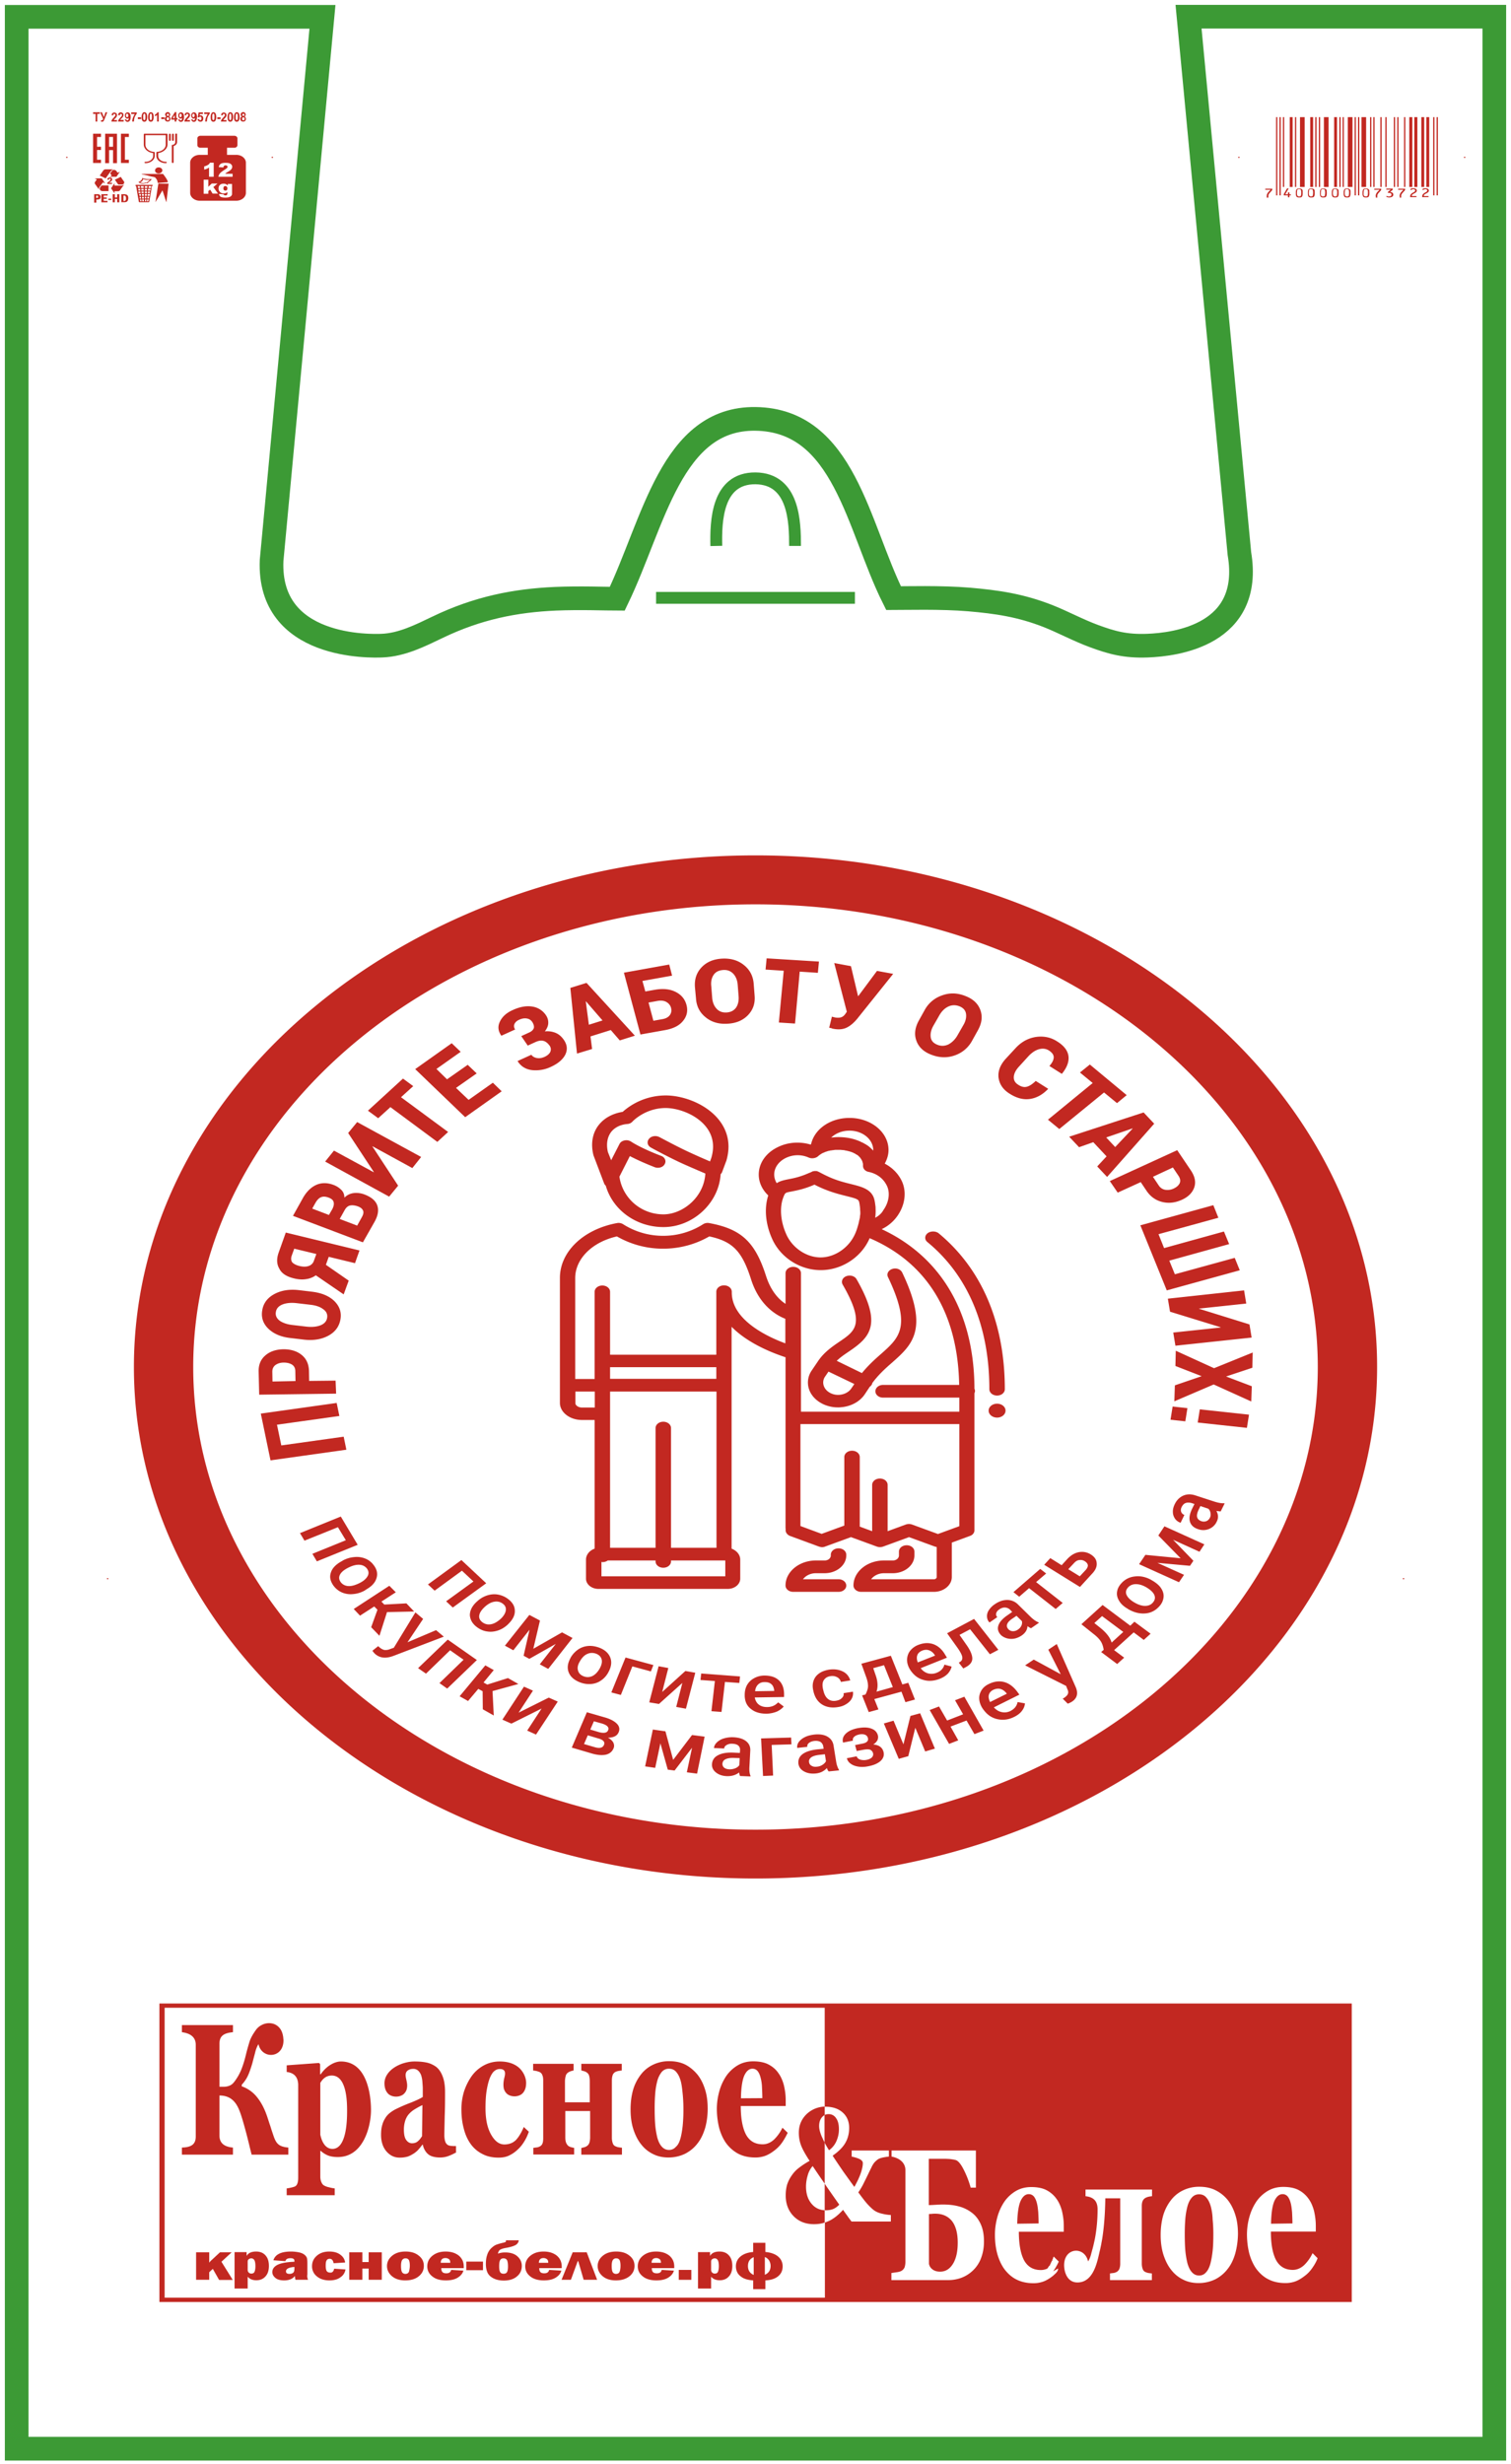 <svg width="181" height="295" fill="none" xmlns="http://www.w3.org/2000/svg"><path d="M14.49 16.01h.947v.389h-.474v2.727h.474v.39h-.948v-3.507zm-3.338 0h.947v.389h-.474v1.169h.474v.39h-.474v1.168h.474v.39h-.947v-3.507zm1.442 0h1.421v3.524h-.473v-1.559h-.474v1.559h-.474v-3.525zm.474 1.558h.474v-1.17h-.474v1.17zm7.924-.531c0 .177-.194.318-.41.318v2.073c0 .035.044.088.109.088.064 0 .107-.035.107-.088v-1.949c.237-.053.41-.247.41-.46v-.956c0-.054-.044-.071-.108-.071-.065 0-.108.035-.108.088v.957zm-.28-1.028c.065 0 .108.036.108.071v.709c0 .053-.043.07-.108.07-.064 0-.107-.035-.107-.07v-.709c0-.035.043-.07.107-.07zm-.366 0c.065 0 .108.036.108.071v.709c0 .053-.043.07-.108.07-.064 0-.108-.035-.108-.07v-.709c0-.035.044-.07.108-.07zm-.366 0c.043 0 .086.036.086.071v1.222c0 .496-.495.939-1.12 1.027v.337c0 .39.41.708.905.708.064 0 .129.036.129.071 0 .071-.086.089-.13.089-.624 0-1.119-.39-1.119-.868v-.39c0-.053.022-.088.086-.088.56-.053 1.034-.39 1.034-.868v-1.134h-2.433v1.134c0 .478.473.832 1.033.868.043 0 .086.035.086.088v.39c0 .478-.517.868-1.12.868-.043 0-.107-.018-.107-.089 0-.053.065-.07.13-.07.494 0 .903-.32.903-.709v-.337c-.624-.07-1.12-.513-1.12-1.027V16.08c0-.035.044-.07.087-.07h2.67zm-.969 4.038c.258 0 .474.195.43.39-.02.212-.28.372-.538.319-.495-.089-.409-.709.108-.709zm-2.412 1.736c.237-.07.453-.266.431-.478.366.142.732.177 1.12.124 0 .124-.151.212-.237.283-.086.071-.259.142-.172.248-.194-.088-.431.035-.625.035a.936.936 0 01-.323-.053c-.107-.035-.15-.106-.215-.159h.021zm1.701.425l-.064.053c-.022.018-.022 0-.043.036-.022.088-.022.159-.043.248-.043.318-.108.62-.151.938l-.13.691c0 .053-.15.035-.193.035h-.991c-.064 0-.064-.088-.064-.141-.043-.195-.065-.372-.108-.567a69.085 69.085 0 00-.129-.78l-.065-.371c0-.018 0-.036-.021-.071l-.065-.035c-.086-.16.323-.107.388-.107h1.572c.086-.018.107.018.107.071zm1.637 1.966l-.022.018-.452-1.4-.107.178-.733 1.24.345-2.232 1.227.017-.258 2.179zm-1.055-2.267l1.227-.089c-.021-.07-.021-.141-.064-.212-.087-.195-.216-.372-.345-.55a1.186 1.186 0 00-.15-.194c-.044-.053-.044-.035-.13-.035h-2.41c-.044 0-.044.017-.022.035.022.018.13.036.172.036.237.053.495.106.732.177.13.035.28.07.41.088.086.018.15.036.236.053.043.018.065.053.086.089a.805.805 0 01.259.602zm-1.034.372h-.043l-.021.23h.302l.042-.23h-.28zm-.043.336h-.064l-.022.213H18l.043-.213h-.237zm-.021.32h-.065l-.021.194h.236l.022-.195h-.172zm-.022.3h-.064l-.022.213h.237l.043-.213h-.194zm-.021.32h-.087l-.021.212h.194l.043-.213h-.129zm-.108.318l-.022.23h.151l.043-.23h-.172zm-.28-1.594v.23h.28l.021-.23h-.301zm0 .336v.213h.237l.021-.213h-.258zm0 .32v.194h.236v-.195h-.236zm0 .3v.213h.215l.022-.213h-.237zm0 .32v.212h.151l.021-.213h-.172zm.021.318v.23h.13l.021-.23h-.15zm-.15 0h-.194l.021.23h.173v-.23zm0-.089v-.212h-.216l.022.212h.194zm0-.336v-.213h-.237l.022.16v.053h.215zm-.302-.833l.022.213h.258v-.213h-.28zm.022.32l.021.194h.237v-.195h-.258zm-.043-.426h.301v-.229h-.323v.053l.022.177zm-.13 1.364v.053l.044.177h.129l-.022-.23h-.15zm.13-.089l-.022-.212h-.172l.043.212h.151zm-.022-.336l-.021-.213h-.194l.043.195v.018h.172zm-.043-.319l-.021-.195h-.238l.022.195h.237zm-.021-.301l-.022-.213h-.237l.043.213h.216zm-.043-.974c.15.053.28.088.452.07l.194-.052c.086-.018.15 0 .236.017-.107-.053.087-.141.108-.177.086-.07.15-.106.194-.195-.13.036-.28.018-.41.018-.128 0-.3-.053-.408-.106.021.16-.194.39-.388.407-.021 0 0 .018.022.018zm-.022.655h.022l-.022-.124v-.106h-.258l.043.23h.215z" fill="#C22821"/><path fill-rule="evenodd" clip-rule="evenodd" d="M27 22.279c-.065 0-.13.018-.172.07-.044.036-.065.107-.065.213 0 .089.021.16.064.195a.29.29 0 00.173.07c.064 0 .129-.017.172-.07.043-.035.065-.106.065-.195 0-.088-.022-.16-.065-.195A.23.23 0 0027 22.28z" fill="#C22821"/><path fill-rule="evenodd" clip-rule="evenodd" d="M28.313 18.542h-1.12v-.85h.883c.194 0 .366-.142.366-.301v-.833c0-.159-.172-.3-.366-.3h-4.07c-.193 0-.365.141-.365.3v.833c0 .16.172.3.366.3h.883v.851h-.97c-.624 0-1.14.425-1.14.939v3.613c0 .513.516.938 1.14.938h4.393c.625 0 1.142-.425 1.142-.938V19.48c0-.514-.517-.939-1.142-.939zm-3.854 1.381a1.62 1.62 0 00.452-.177.601.601 0 00.237-.265h.452v1.682h-.56v-1.098a1.856 1.856 0 01-.258.142c-.086.035-.194.07-.323.106v-.39zm1.012 3.26l-.302-.479-.215.177v.319h-.56v-1.683h.56v.85l.41-.39h.688l-.495.426.56.78h-.646zm2.282.194a.408.408 0 01-.15.16.884.884 0 01-.237.088 1.991 1.991 0 01-.345.035c-.301 0-.495-.035-.603-.106a.352.352 0 01-.172-.283v-.053l.538.053c.022.035.044.07.065.088a.356.356 0 00.15.036c.087 0 .152-.018.173-.053.043-.036.065-.089.065-.177v-.178a.98.98 0 01-.173.124.703.703 0 01-.28.053.606.606 0 01-.473-.212.588.588 0 01-.13-.39c0-.195.065-.336.173-.425.107-.106.258-.141.43-.141.108 0 .216.017.28.053a.813.813 0 01.216.16v-.178h.516v1.187c0 .017 0 .088-.043.159zm.087-2.214h-1.68a.925.925 0 01.172-.39c.108-.123.28-.265.538-.424.173-.107.259-.178.323-.23a.253.253 0 00.065-.142c0-.054-.021-.089-.064-.124a.276.276 0 00-.173-.054.277.277 0 00-.172.054.257.257 0 00-.086.194l-.56-.035a.6.6 0 01.13-.301.664.664 0 01.236-.16 1.51 1.51 0 01.452-.053c.194 0 .345.018.453.053a.493.493 0 01.258.178c.065.07.086.159.086.248a.472.472 0 01-.108.283c-.064.088-.194.195-.387.301-.108.07-.194.106-.216.142a.343.343 0 00-.129.106h.883v.354h-.021z" fill="#C22821"/><path d="M13.714 22.19v-.248l-.41.602.41.603v-.248h.41a.297.297 0 00.258-.124l.516-.726a.468.468 0 01-.366.177h-.818v-.036zm.236-1.7a.352.352 0 00-.28-.142c-.107 0-.236.053-.279.142 0 0-.086.142-.194.266l.194.283-.28.124h.84l.409-.602-.258.124c0 .018-.108-.142-.151-.195z" fill="#C22821"/><path d="M14.834 21.978c.064-.089.064-.195 0-.266 0 0-.216-.3-.366-.531l-.711.336.41.585h.387a.294.294 0 00.28-.124zm-2.498-.142l.258.124-.409-.602h-.84l.259.124-.216.301c-.043.07-.064.16 0 .248l.517.726c-.086-.106-.064-.248 0-.354l.43-.567z" fill="#C22821"/><path d="M11.991 22.74a.352.352 0 00.28.141h.732v-.673h-.84a2.235 2.235 0 01-.193.266.386.386 0 00.021.265zm-.043-1.719l.71.337s.54-.762.647-.903a.468.468 0 01.366-.177h-1.034a.347.347 0 00-.258.124l-.43.62zm2.842 2.409v.638h.043c.065 0 .108 0 .15-.036.044-.017.065-.053.087-.106.021-.053.021-.124.021-.212a.454.454 0 00-.043-.195c-.021-.053-.043-.071-.086-.089-.043-.017-.086-.017-.129-.017h-.043v.017zm-.258-.177h.28c.129 0 .215.018.301.036.086.017.13.07.194.141a.598.598 0 01.064.301.73.73 0 01-.043.23.333.333 0 01-.107.16c-.043.035-.087.07-.151.07-.065.019-.13.019-.215.019h-.323v-.957zm-1.034 0h.258v.39h.28v-.39h.259v.974h-.259v-.407h-.28v.407h-.258v-.974zm-.517.532h.345v.159h-.345v-.16zm-.818-.532h.732v.16h-.474v.23h.366v.16h-.366v.247h.453v.177h-.732v-.974h.021zm-.646.16v.283h.086a.207.207 0 00.13-.036c.02-.017.02-.07.02-.106 0-.035 0-.07-.02-.088-.022-.018-.044-.036-.065-.036h-.151v-.017zm-.258-.16h.344c.108 0 .194 0 .237.018a.282.282 0 01.15.106.278.278 0 01.065.195.44.44 0 01-.043.177c-.021.053-.064.089-.129.106a.961.961 0 01-.258.036h-.086v.372h-.259v-1.01h-.021zm1.787-1.718l-.193-.035c.021-.16.129-.248.301-.248.086 0 .172.017.215.07.043.036.065.09.065.16s-.021.124-.086.195c-.043.053-.15.124-.302.212h.388l-.021.142h-.56v-.16c.172-.123.28-.194.323-.247.043-.053.064-.089.064-.142 0-.07-.021-.089-.086-.089a.119.119 0 00-.086.036c0 .018-.021.053-.021.106zm-1.593-6.977v-.92h-.301v-.195h.796v.194h-.301v.921h-.194zm.538-1.117h.216l.236.585.194-.585h.216l-.345.85c-.043.089-.064.16-.107.213a.172.172 0 01-.151.07c-.065 0-.108 0-.151-.017v-.16h.086a.185.185 0 00.108-.035c.021-.018.043-.053.064-.124l-.366-.797zm2.024.921v.195h-.667a.41.41 0 01.064-.213c.044-.07.108-.159.216-.265.086-.089.129-.142.15-.177a.286.286 0 00.044-.124.135.135 0 00-.043-.107.18.18 0 00-.087-.035c-.043 0-.064.018-.086.035-.021.018-.043.071-.043.142l-.194-.018c.022-.124.043-.194.108-.248a.31.31 0 01.215-.07.34.34 0 01.237.088c.065.053.086.124.086.213 0 .053 0 .106-.021.141-.022.036-.043.089-.086.142a.605.605 0 01-.13.142c-.064.053-.107.106-.107.124-.022.017-.022.035-.043.053h.387v-.018zm.797 0v.195h-.667a.41.41 0 01.064-.213c.043-.07.108-.159.216-.265.086-.089.129-.142.15-.177a.285.285 0 00.043-.124c0-.053-.021-.089-.043-.107a.179.179 0 00-.086-.035.119.119 0 00-.086.036c-.021.017-.043.07-.043.141l-.215-.035c.021-.124.043-.195.107-.248a.31.31 0 01.216-.071.34.34 0 01.236.088c.065.054.087.124.087.213 0 .053 0 .106-.022.142a.498.498 0 01-.086.141.6.6 0 01-.13.142c-.064.053-.107.106-.107.124-.021.018-.021.036-.043.053h.41zm.129-.052l.194-.019c0 .036.022.071.043.089.022.018.043.035.086.035s.065-.017.108-.053a.552.552 0 00.043-.248c-.043.071-.108.089-.172.089a.212.212 0 01-.194-.106c-.065-.071-.086-.16-.086-.266 0-.106.021-.195.086-.266a.288.288 0 01.237-.106c.107 0 .194.035.258.124.065.088.108.23.108.425 0 .195-.043.354-.108.443a.313.313 0 01-.258.141c-.086 0-.15-.017-.194-.07-.043-.053-.13-.124-.15-.213zm.431-.48a.303.303 0 00-.043-.159c-.022-.035-.065-.053-.108-.053s-.064.018-.086.053a.304.304 0 00-.043.16c0 .07.022.124.043.16a.117.117 0 00.086.052c.043 0 .065-.017.086-.053.065-.035.065-.088.065-.16zm.344-.176v-.195h.668v.16c-.065.053-.108.141-.172.247a1.03 1.03 0 00-.13.354c-.021.124-.043.23-.043.337h-.193c0-.16.021-.319.086-.478.064-.16.129-.301.215-.425h-.43zm.797.602v-.213h.388v.213h-.388zm.775-.815a.29.29 0 01.237.106c.065.089.108.248.108.46a.856.856 0 01-.108.461.288.288 0 01-.237.107c-.107 0-.172-.036-.236-.124-.065-.089-.087-.23-.087-.443s.044-.354.108-.443c.043-.088.108-.124.215-.124zm0 .177c-.021 0-.043 0-.064.018a.124.124 0 00-.043.089c-.022.07-.022.159-.022.283 0 .124 0 .212.022.266.021.053.021.088.043.088.021.018.043.018.064.018.022 0 .043 0 .065-.018a.124.124 0 00.043-.088c.022-.054.022-.142.022-.284s0-.212-.022-.265c-.021-.054-.021-.089-.043-.107-.022-.017-.043 0-.065 0zm.776-.177c.107 0 .172.036.236.106.065.089.108.248.108.46a.856.856 0 01-.108.461.288.288 0 01-.236.107c-.108 0-.173-.036-.237-.124-.065-.089-.086-.23-.086-.443s.043-.354.107-.443c.043-.088.13-.124.216-.124zm0 .177c-.022 0-.044 0-.065.018a.124.124 0 00-.043.089c-.022.053-.022.141-.022.283s0 .212.022.266c.021.053.021.088.043.088.021.018.043.018.065.018.021 0 .043 0 .064-.018a.124.124 0 00.043-.088c.022-.054.022-.142.022-.284s0-.212-.022-.265c-.021-.054-.021-.089-.043-.107-.021-.017-.043 0-.064 0zm.947.939h-.194v-.797a.592.592 0 01-.258.16v-.195a.714.714 0 00.172-.107.362.362 0 00.13-.177h.15v1.116zm.302-.301v-.213h.387v.213h-.387zm.624-.301a.241.241 0 01-.108-.089.289.289 0 01-.043-.141c0-.089.022-.16.086-.213a.326.326 0 01.216-.088c.086 0 .172.035.215.088a.338.338 0 01.086.213c0 .053-.021.088-.043.141a.241.241 0 01-.108.089c.065.018.108.053.13.106.021.053.043.106.043.16a.332.332 0 01-.086.248c-.065.07-.13.088-.237.088a.367.367 0 01-.237-.07.357.357 0 01-.065-.426.908.908 0 01.151-.106zm.021.266a.28.28 0 00.044.141c.021.036.064.053.107.053s.065-.017.108-.053c.021-.035.043-.07.043-.141 0-.054-.022-.089-.043-.124-.022-.036-.065-.053-.108-.053s-.086.017-.107.053c-.043.035-.043.088-.043.124zm.022-.479c0 .036.022.071.043.107.022.017.043.035.086.035s.065-.018.086-.035a.135.135 0 00.043-.107.124.124 0 00-.043-.088c-.021-.018-.043-.036-.086-.036s-.064.018-.086.036c-.043.018-.043.053-.043.088zm.947.815v-.23h-.409v-.195l.431-.708h.172v.708h.13v.195h-.13v.23h-.194zm0-.407v-.372l-.236.372h.236zm.41.16l.193-.019c0 .036.022.071.043.089a.121.121 0 00.087.035c.043 0 .064-.017.107-.053a.552.552 0 00.043-.248c-.043.071-.107.089-.172.089a.212.212 0 01-.194-.106.377.377 0 01-.086-.266c0-.106.022-.195.086-.266a.288.288 0 01.237-.106c.108 0 .194.035.258.124.065.088.108.23.108.425 0 .195-.043.354-.108.443a.313.313 0 01-.258.141c-.086 0-.15-.017-.194-.07-.043-.053-.15-.124-.15-.213zm.43-.48a.304.304 0 00-.043-.159c-.021-.035-.064-.053-.108-.053-.043 0-.064.018-.086.053a.304.304 0 00-.043.16c0 .07.022.124.043.16a.117.117 0 00.086.052c.044 0 .065-.017.087-.053.021-.035.064-.088.064-.16zm.991.532v.195h-.668c0-.07.022-.142.065-.213a1.37 1.37 0 01.215-.265 1.08 1.08 0 00.15-.177.286.286 0 00.044-.124.135.135 0 00-.043-.107.18.18 0 00-.086-.035c-.043 0-.065.018-.086.035-.022.018-.044.071-.044.142l-.193-.018c.021-.124.043-.194.107-.248a.31.31 0 01.216-.07.34.34 0 01.237.088c.064.053.086.124.086.213 0 .053 0 .106-.022.141a.5.5 0 01-.086.142.605.605 0 01-.13.142c-.064.053-.107.106-.107.124 0 .017-.021.035-.043.053h.388v-.018zm.129-.052l.194-.019c0 .036.021.071.043.089.021.018.043.035.086.035s.065-.017.108-.053a.55.55 0 00.043-.248c-.043.071-.108.089-.173.089a.212.212 0 01-.193-.106c-.065-.071-.087-.16-.087-.266 0-.106.022-.195.087-.266a.288.288 0 01.236-.106c.108 0 .194.035.259.124.065.088.108.23.108.425 0 .195-.043.354-.108.443a.313.313 0 01-.258.141c-.087 0-.151-.017-.194-.07-.043-.053-.13-.124-.151-.213zm.43-.48a.304.304 0 00-.042-.159c-.022-.035-.065-.053-.108-.053s-.065.018-.086.053a.303.303 0 00-.043.16c0 .07.021.124.043.16a.117.117 0 00.086.052c.043 0 .064-.017.086-.053.022-.035.065-.088.065-.16zm.345.444l.194-.018c0 .053.021.088.043.106a.18.18 0 00.086.036c.043 0 .065-.018.108-.053a.303.303 0 00.043-.16.304.304 0 00-.043-.16c-.022-.035-.065-.052-.108-.052-.064 0-.108.035-.15.088l-.151-.018.107-.584h.517v.195h-.366l-.021.195c.043-.018.086-.036.129-.036.086 0 .15.036.215.106.065.071.086.16.086.266a.484.484 0 01-.064.248c-.065.106-.151.142-.28.142a.383.383 0 01-.237-.089c-.065-.053-.086-.124-.108-.212zm.797-.62v-.194h.667v.159c-.064.053-.107.142-.172.248a1.03 1.03 0 00-.13.354c-.02.124-.042.23-.042.336h-.194c0-.159.022-.318.086-.478.065-.159.13-.3.216-.425h-.431zm1.098-.213a.29.29 0 01.237.106c.064.089.107.248.107.46a.856.856 0 01-.107.461.288.288 0 01-.237.107c-.108 0-.172-.036-.237-.124-.064-.089-.086-.23-.086-.443s.043-.354.108-.443c.043-.088.107-.124.215-.124zm0 .177c-.021 0-.043 0-.065.018a.124.124 0 00-.043.089c-.021.053-.021.141-.021.283s0 .212.021.266c.022.053.022.088.043.088.022.018.043.018.065.018.021 0 .043 0 .065-.018a.124.124 0 00.043-.088c.021-.054.021-.142.021-.284s0-.212-.021-.265c-.022-.054-.022-.089-.043-.107-.022-.017-.044 0-.065 0zm.473.638v-.213h.388v.213h-.387zm1.099.106v.195h-.668c0-.07.022-.142.065-.213a1.41 1.41 0 01.215-.265c.087-.089.13-.142.151-.177a.286.286 0 00.043-.124.135.135 0 00-.043-.107.18.18 0 00-.086-.035c-.043 0-.065.018-.086.035a.238.238 0 00-.043.142l-.194-.018c.021-.124.043-.194.108-.248a.31.31 0 01.215-.07.34.34 0 01.237.088c.064.053.086.124.086.213 0 .053 0 .106-.022.141a.5.5 0 01-.086.142.605.605 0 01-.129.142c-.064.053-.108.106-.108.124-.021.017-.021.035-.043.053h.388v-.018zm.452-.921a.29.29 0 01.237.106c.065.089.108.248.108.46a.856.856 0 01-.108.461.288.288 0 01-.237.107c-.108 0-.172-.036-.237-.124-.064-.089-.086-.23-.086-.443s.043-.354.108-.443c.043-.088.107-.124.215-.124zm0 .177c-.021 0-.043 0-.064.018a.124.124 0 00-.044.089c-.021.053-.021.141-.021.283s0 .212.021.266c.022.053.022.088.044.088.021.018.043.018.064.018.022 0 .043 0 .065-.018a.124.124 0 00.043-.088c.021-.054.021-.142.021-.284s0-.212-.021-.265c-.022-.054-.022-.089-.043-.107-.022-.017-.043 0-.065 0zm.775-.177a.29.29 0 01.237.106c.065.089.108.248.108.46a.856.856 0 01-.108.461.288.288 0 01-.237.107c-.107 0-.172-.036-.237-.124-.064-.089-.086-.23-.086-.443s.043-.354.108-.443c.043-.088.13-.124.215-.124zm0 .177c-.021 0-.043 0-.064.018a.124.124 0 00-.043.089c-.022.053-.022.141-.022.283s0 .212.022.266c.021.053.021.088.043.088.021.018.043.018.064.018.022 0 .043 0 .065-.018a.124.124 0 00.043-.088c.021-.054.021-.142.021-.284s0-.212-.021-.265c-.022-.054-.022-.089-.043-.107-.022-.017-.043 0-.065 0zm.624.337a.242.242 0 01-.107-.089.288.288 0 01-.043-.141c0-.089.022-.16.086-.213a.287.287 0 01.215-.088c.087 0 .173.035.216.088a.339.339 0 01.086.213c0 .053-.022.088-.043.141a.242.242 0 01-.108.089c.065.018.108.053.13.106a.44.44 0 01.042.16c0 .106-.021.177-.086.248-.064.07-.129.088-.236.088a.367.367 0 01-.237-.07.357.357 0 01-.065-.426c.022-.035.086-.07.15-.106zm.022.266a.29.29 0 00.043.141c.022.036.065.053.108.053s.065-.017.108-.053a.223.223 0 000-.266c-.022-.035-.065-.053-.108-.053s-.086.018-.108.054a.286.286 0 00-.043.124zm.022-.479c0 .036.021.071.043.107.021.017.043.035.086.035s.065-.018.086-.035c.022-.018.043-.053.043-.107a.124.124 0 00-.043-.088c-.021-.018-.043-.036-.086-.036s-.065.018-.086.036a.124.124 0 00-.043.088zM8.007 18.914c.048 0 .086-.032.086-.07 0-.04-.038-.072-.086-.072-.047 0-.085.032-.085.071 0 .04.038.07.085.07zm24.613 0c.047 0 .085-.032.085-.07 0-.04-.038-.072-.086-.072-.047 0-.085.032-.085.071 0 .04.038.07.085.07zm138.004 4.197l.15-.089c.065-.035.13-.07.151-.106.022-.035.043-.07.043-.106 0-.035-.021-.07-.064-.106a.217.217 0 00-.151-.053c-.043 0-.086.017-.151.035-.064.018-.129.053-.194.088v-.159c.044-.018.108-.053.151-.053.065-.018.108-.018.194-.018.129 0 .237.036.301.071a.27.27 0 01.108.213.249.249 0 01-.065.159c-.043.053-.107.089-.193.142l-.13.07c-.086.054-.15.09-.172.124a.293.293 0 00-.043.125v.035h.56v.124h-.754v-.053c0-.106.022-.195.065-.266a.792.792 0 01.194-.177zm-1.443 0l.151-.089c.064-.035.129-.07.151-.106.021-.035.043-.07.043-.106 0-.035-.022-.07-.065-.106a.217.217 0 00-.151-.053c-.043 0-.086.017-.15.035a.926.926 0 00-.194.088v-.159c.043-.018.107-.053.15-.053.065-.018.108-.018.194-.018.129 0 .237.036.302.071a.272.272 0 01.107.213.253.253 0 01-.064.159c-.043.053-.108.089-.194.142l-.129.07c-.086.054-.151.09-.172.124a.282.282 0 00-.044.125v.035h.56v.124h-.753v-.053c0-.106.021-.195.064-.266a.792.792 0 01.194-.177zm-1.529.39c0-.107.022-.213.065-.301.043-.089.107-.178.194-.266l.086-.089c.043-.035.064-.07.086-.088.021-.018.021-.036.021-.036h-.624v-.124h.84v.053c0 .071-.043.178-.151.266-.022.018-.022.018-.022.036l-.086.088c-.064.071-.129.142-.172.23-.043.071-.043.16-.043.248v.142h-.172v-.16h-.022zm-1.615-.053c.065.017.108.035.173.053a.566.566 0 00.172.017c.086 0 .172-.017.215-.053.065-.035.086-.088.086-.16 0-.07-.021-.123-.086-.159a.573.573 0 00-.28-.053h-.064v-.106l.344-.283h-.538v-.124h.775v.141l-.323.266c.108 0 .215.035.28.089a.28.28 0 01.108.23.276.276 0 01-.13.248.712.712 0 01-.366.088c-.043 0-.107 0-.15-.017-.043-.018-.108-.018-.173-.036v-.141h-.043zm-1.249.053c0-.107.022-.213.065-.301a1.04 1.04 0 01.194-.266l.086-.089c.043-.035.064-.07.086-.088.022-.018.022-.036.022-.036h-.625v-.124h.84v.053c0 .071-.043.178-.151.266-.021.018-.021.018-.021.036l-.087.088c-.064.071-.129.142-.172.23-.043.071-.043.16-.043.248v.142h-.172v-.16h-.022zm-.753-.408c0 .124 0 .213-.022.301-.021.071-.043.142-.086.178-.021.017-.065.053-.108.053-.043.017-.129.017-.193.017-.087 0-.151 0-.194-.017-.043-.018-.086-.036-.108-.053-.043-.036-.064-.107-.086-.178-.022-.07-.022-.177-.022-.283 0-.106 0-.213.022-.283.022-.071.043-.142.086-.177.022-.036.065-.054.108-.054.043-.017.129-.017.194-.017.064 0 .129 0 .193.017.043.018.087.018.108.053a.319.319 0 01.108.178c-.022.035 0 .141 0 .265zm-.431.425c.065 0 .108 0 .129-.017.022 0 .043-.018.065-.036.021-.017.043-.07.043-.124 0-.053.021-.141.021-.248 0-.088 0-.177-.021-.248 0-.07-.022-.106-.043-.141 0-.018-.022-.036-.065-.036-.021 0-.064-.017-.129-.017s-.108 0-.129.017c-.022 0-.043.018-.065.036-.021.035-.043.07-.043.141 0 .053-.021.142-.021.248v.213c0 .053.021.106.043.124.021.018.021.035.064.053.022.035.065.035.151.035zm-1.83-.425c0 .124 0 .213-.022.301-.021.071-.043.142-.086.178-.021.017-.065.053-.108.053-.043.017-.129.017-.193.017-.086 0-.151 0-.194-.017a.516.516 0 01-.108-.053c-.043-.036-.064-.107-.086-.178-.021-.07-.021-.177-.021-.283 0-.106 0-.213.021-.283.022-.071.043-.142.086-.177.022-.036.065-.054.108-.054.043-.017.108-.017.194-.017.064 0 .129 0 .193.017.043.018.087.018.108.053a.319.319 0 01.108.178v.265zm-.431.425c.065 0 .108 0 .129-.017.022 0 .043-.018.065-.036.021-.017.043-.07.043-.124 0-.053.022-.141.022-.248 0-.088 0-.177-.022-.248 0-.07-.022-.106-.043-.141-.022-.018-.022-.036-.065-.036-.021 0-.064-.017-.129-.017-.064 0-.108 0-.129.017-.022 0-.043.018-.065.036-.021.035-.043.07-.043.141 0 .053-.021.142-.021.248 0 .089 0 .16.021.213 0 .053.022.106.043.124.022.018.022.035.065.053 0 .035.065.035.129.035zm-.99-.425c0 .124 0 .213-.022.301-.021.071-.043.142-.086.178-.022.017-.065.053-.108.053-.043.017-.129.017-.194.017-.086 0-.15 0-.193-.017-.043-.018-.086-.036-.108-.053-.043-.036-.065-.107-.086-.178-.022-.07-.022-.177-.022-.283 0-.106 0-.213.022-.283.021-.071.043-.142.086-.177.022-.036.065-.054.108-.054.043-.017.129-.017.193-.017.065 0 .13 0 .194.017.043.018.086.018.108.053a.319.319 0 01.108.178c-.022.035 0 .141 0 .265zm-.431.425c.065 0 .108 0 .129-.017.022 0 .043-.018.065-.036.021-.017.043-.07.043-.124 0-.053.021-.141.021-.248 0-.088 0-.177-.021-.248 0-.07-.022-.106-.043-.141 0-.018-.022-.036-.065-.036-.021 0-.064-.017-.129-.017s-.108 0-.129.017c-.022 0-.043.018-.065.036-.021.035-.021.07-.043.141 0 .053-.021.142-.021.248 0 .089 0 .16.021.213 0 .053.022.106.043.124.022.018.022.035.065.053 0 .035.043.035.129.035zm-.991-.425c0 .124 0 .213-.021.301-.022.071-.043.142-.086.178-.022.017-.065.053-.108.053-.043.017-.129.017-.194.017-.086 0-.15 0-.193-.017a.47.47 0 01-.108-.053c-.043-.036-.065-.107-.086-.178-.022-.07-.022-.177-.022-.283 0-.106 0-.213.022-.283.021-.071.043-.142.086-.177.021-.036.064-.054.108-.054.043-.017.107-.017.193-.017.065 0 .13 0 .194.017.043.018.086.018.108.053a.313.313 0 01.107.178c-.021.035 0 .141 0 .265zm-.452.425c.065 0 .108 0 .129-.017.022 0 .044-.018.065-.036.022-.017.043-.07.043-.124 0-.053.022-.141.022-.248 0-.088 0-.177-.022-.248a.235.235 0 00-.043-.141c0-.018-.021-.036-.065-.036-.021 0-.064-.017-.129-.017-.064 0-.107 0-.129.017-.021 0-.043.018-.065.036-.021.035-.043.07-.043.141 0 .053-.021.142-.021.248v.213c0 .053.021.106.043.124.021.018.021.035.065.053.043.035.086.035.15.035zm-.99-.425c0 .124 0 .213-.022.301-.021.071-.043.142-.086.178-.021.017-.065.053-.108.053-.043.017-.129.017-.193.017-.087 0-.151 0-.194-.017a.516.516 0 01-.108-.053c-.043-.036-.064-.107-.086-.178-.022-.07-.022-.177-.022-.283 0-.106 0-.213.022-.283.022-.071.043-.142.086-.177.022-.036.065-.054.108-.054.043-.017.129-.017.194-.017.064 0 .129 0 .193.017.043.018.087.018.108.053a.319.319 0 01.108.178c-.022.035 0 .141 0 .265zm-.452.425c.064 0 .107 0 .129-.017.021 0 .043-.018.064-.036.022-.017.043-.07.043-.124 0-.053.022-.141.022-.248 0-.088 0-.177-.022-.248a.235.235 0 00-.043-.141c0-.018-.021-.036-.064-.036-.022 0-.065-.017-.129-.017-.065 0-.108 0-.13.017-.021 0-.043.018-.064.036-.022.035-.022.07-.043.141 0 .053-.022.142-.022.248 0 .089 0 .16.022.213 0 .053.021.106.043.124.021.018.021.035.064.053.022.035.065.035.13.035zm-.991-.425c0 .124 0 .213-.021.301-.022.071-.044.142-.087.178-.021.017-.064.053-.107.053-.043.017-.13.017-.194.017-.086 0-.151 0-.194-.017-.043-.018-.086-.036-.108-.053-.043-.036-.064-.107-.086-.178-.021-.07-.021-.177-.021-.283 0-.106 0-.213.021-.283.022-.071.043-.142.086-.177.022-.036.065-.054.108-.054.043-.017.129-.017.194-.017.064 0 .129 0 .194.017.043.018.086.018.107.053a.319.319 0 01.108.178v.265zm-.431.425c.065 0 .108 0 .13-.017.021 0 .043-.018.064-.036.022-.017.043-.07.043-.124.022-.053.022-.141.022-.248 0-.088 0-.177-.022-.248a.235.235 0 00-.043-.141c-.021-.018-.021-.036-.064-.036-.022 0-.065-.017-.13-.017-.064 0-.107 0-.129.017-.021 0-.043.018-.064.036a.235.235 0 00-.043.141c0 .053-.022.142-.022.248 0 .089 0 .16.022.213 0 .053.021.106.043.124.021.018.021.035.064.053.022.035.065.035.129.035zm-1.335-.124h-.495v-.159l.388-.673h.193l-.409.708h.323v-.23h.173v.23h.172v.124h-.172v.23h-.173v-.23zm-2.541.107c0-.107.022-.213.065-.301a1.04 1.04 0 01.194-.266l.086-.089c.043-.035.065-.07.086-.088.022-.018.022-.036.022-.036h-.625v-.124h.84v.053c0 .071-.043.178-.151.266-.021.018-.021.018-.021.036l-.086.088c-.065.071-.13.142-.173.23-.043.071-.043.16-.043.248v.142h-.194v-.16zm20.5-.107h-.151v-9.369h.151v9.37zm-.409 0h-.151v-9.369h.151v9.37zm-.625-1.01h-.344v-8.359h.344v8.36zm-.603 0h-.344v-8.359h.344v8.36zm-.818 0h-.366v-8.359h.366v8.36zm-.603 0h-.366v-8.359h.366v8.36zm-.84 0h-.15v-8.359h.15v8.36zm-.818 0h-.151v-8.359h.151v8.36zm-.409 0h-.151v-8.359h.151v8.36zm-1.012 0h-.151v-8.359h.151v8.36zm-.603 0h-.151v-8.359h.151v8.36zm-.84 0h-.151v-8.359h.151v8.36zm-.387 0h-.151v-8.359h.151v8.36zm-.625 0h-.56v-8.359h.56v8.36zm-.818 1.01h-.151v-9.369h.151v9.37zm-.409 0h-.151v-9.369h.151v9.37zm-.409-1.01h-.56v-8.359h.56v8.36zm-1.034 0h-.151v-8.359h.151v8.36zm-.388 0h-.15v-8.359h.15v8.36zm-.43 0h-.345v-8.359h.345v8.36zm-1.012 0h-.56v-8.359h.56v8.36zm-1.012 0h-.151v-8.359h.151v8.36zm-.409 0h-.173v-8.359h.151v8.36h.022zm-.431 0h-.345v-8.359h.345v8.36zm-1.012 0h-.56v-8.359h.56v8.36zm-1.012 0h-.151v-8.359h.151v8.36zm-.431 0h-.344v-8.359h.344v8.36zm-1.012 0h-.151v-8.359h.151v8.36zm-.409 1.01h-.151v-9.369h.151v9.37zm-.409 0h-.151v-9.369h.151v9.37zm-4.609-4.48c.048 0 .086-.032.086-.071 0-.04-.038-.071-.086-.071-.047 0-.085.032-.085.07 0 .04.038.072.085.072zm27.046 0c.047 0 .085-.032.085-.071 0-.04-.038-.071-.085-.071-.048 0-.086.032-.086.07 0 .04.038.072.086.072zM34.472 257.991h-4.329c-.193-.744-.366-1.505-.56-2.249a54.977 54.977 0 00-.58-2.09c-.388-1.222-.84-2.745-2.714-2.745v4.799c0 .886.56 1.347 1.615 1.435v.85H21.79v-.85c1.12-.035 1.658-.372 1.658-1.328v-10.981c0-.885-.603-1.364-1.658-1.505v-.85h6.115v.85c-1.098.106-1.615.442-1.615 1.381v5.154h.517c.215 0 .43-.035.667-.124.237-.089.431-.248.625-.514a6.25 6.25 0 00.861-1.558 13.38 13.38 0 00.495-1.63c.151-.619.302-1.133.431-1.558.13-.425.388-.886.754-1.399a1.88 1.88 0 01.689-.602 1.9 1.9 0 01.883-.231c.538 0 .947.195 1.27.567.237.283.366.62.43 1.027.022.124.022.248.044.39.064 2.249-2.584 2.391-2.993.531-.151.23-.302.567-.41 1.045-.129.478-.236.886-.322 1.222-.216.726-.41 1.275-.603 1.647a4.12 4.12 0 01-.668.939v.195a4.025 4.025 0 011.852 1.328c.495.62.883 1.382 1.184 2.267.13.39.259.797.41 1.24.129.425.258.797.365 1.116.323.921.625 1.275 1.766 1.381v.85h-.064zm25.882-7.899c.086.284.237.514.452.673.56.39 1.486.301 1.874-.212.236-.301.344-.673.344-1.152 0-.637-.323-1.328-.84-1.806-.56-.496-1.335-.762-2.325-.762-.69 0-1.335.16-1.917.479a4.334 4.334 0 00-1.442 1.275 7.012 7.012 0 00-.905 1.806 7.163 7.163 0 00-.323 2.161c0 .832.087 1.594.28 2.302.172.709.453 1.329.819 1.842.366.514.84.921 1.4 1.205.559.301 1.205.442 1.959.442.452 0 .86-.07 1.206-.23a3.802 3.802 0 001.011-.673c.323-.283.603-.62.819-.974.237-.372.43-.779.581-1.222l-.603-.567c-.28.656-.581 1.169-.926 1.541-.344.354-.818.549-1.4.549-.624 0-1.14-.39-1.593-1.186-.452-.797-.667-1.842-.667-3.135 0-.868.043-1.594.15-2.214.108-.62.237-1.098.388-1.47.172-.39.345-.655.538-.797a.98.98 0 01.646-.23c.862 0 .603.761.496 1.204-.065.354-.108.744-.022 1.151zm-15.913 2.568c0 1.895-.883 5.615-3.962 5.615-.517 0-.926-.071-1.249-.213a2.926 2.926 0 01-.796-.514h-.065v3.064c0 .248.043.479.13.673.085.195.193.337.344.408.15.088.344.159.603.212.258.071.473.107.646.124v.815h-5.75v-.815c.13-.017.302-.035.496-.088.194-.036.344-.089.452-.124.172-.071.28-.213.344-.408.065-.194.087-.407.087-.655v-11.193c-.044-.762-.388-1.364-1.379-1.47v-.797l3.876-.283.13.141v1.205l.064.017c.345-.496.732-.868 1.163-1.133.43-.266.861-.408 1.27-.408 3.144.018 3.596 4.038 3.596 5.827zm-2.864.053c0-.956-.021-4.197-1.83-4.197-.689 0-1.098.407-1.378.885v6.199c.13.62.495 1.7 1.464 1.7 1.766-.017 1.744-3.772 1.744-4.587zm12.985 5.048a5.426 5.426 0 01-.84.39 2.74 2.74 0 01-1.012.177c-.646 0-1.141-.142-1.443-.408-.301-.265-.517-.637-.624-1.133H50.6c-.173.248-.366.46-.517.637a2.932 2.932 0 01-.538.443c-.259.16-.496.284-.711.354a3.41 3.41 0 01-.969.124c-.624 0-1.141-.248-1.572-.743-.43-.496-.646-1.169-.646-1.984 0-.478.043-.868.15-1.204.087-.337.238-.62.41-.886.15-.23.344-.425.56-.584.215-.16.43-.301.689-.425a19.073 19.073 0 011.722-.744c.668-.266 1.163-.496 1.465-.691v-1.045c0-.177-.022-.425-.043-.726a3.47 3.47 0 00-.13-.762 1.41 1.41 0 00-.344-.584.832.832 0 00-.624-.248c-.237 0-.431.053-.582.142-.452.265-.344.743-.237 1.204.086.39.13.673.043 1.063a1.212 1.212 0 01-.452.673c-.56.389-1.486.301-1.873-.213-.237-.301-.345-.673-.345-1.151 0-.762.495-1.452 1.228-1.913a4.33 4.33 0 011.162-.513c.431-.124.84-.178 1.206-.178.517 0 .99.036 1.421.124.431.089.819.266 1.163.514.323.248.582.62.775 1.116.194.478.302 1.116.302 1.895 0 .832 0 1.806-.043 2.922-.022 1.134-.043 1.877-.043 2.232 0 .336.043.584.107.779a.739.739 0 00.323.425c.087.053.237.089.431.106.194.018.366.018.538.018v.797h-.064zm-3.962-5.703a8.189 8.189 0 00-.883.478 2.91 2.91 0 00-.71.567c-.194.213-.345.46-.453.779a3.478 3.478 0 00-.172 1.116c0 .567.086.974.28 1.24.194.265.43.389.689.389.301 0 .538-.088.71-.248.194-.159.345-.371.496-.602l.043-3.719zm23.88 5.933h-4.845v-.797c.086-.018.194-.053.344-.088a.99.99 0 00.366-.177.774.774 0 00.259-.372 2.34 2.34 0 00.086-.656v-3.135h-2.972v3.135c0 .266.022.461.087.638a.99.99 0 00.258.39c.086.07.194.124.323.159s.258.071.387.088v.797h-4.887v-.797c.129-.017.258-.035.409-.053a.925.925 0 00.344-.106.64.64 0 00.345-.372c.064-.159.086-.389.086-.655v-6.872c0-.248-.022-.478-.108-.655a.596.596 0 00-.344-.372 3.223 3.223 0 00-.388-.124 11.187 11.187 0 00-.366-.053v-.797h4.845v.797c-.13.017-.237.053-.345.088a1.37 1.37 0 00-.344.177.67.67 0 00-.259.408 2.607 2.607 0 00-.086.62v2.515h2.972v-2.515c0-.231-.022-.443-.065-.62a.67.67 0 00-.258-.408.902.902 0 00-.345-.177c-.129-.035-.237-.071-.344-.088v-.797h4.845v.797a5.145 5.145 0 00-.388.053 1.596 1.596 0 00-.344.106.698.698 0 00-.345.354c-.065.177-.108.39-.108.673v6.872c0 .266.043.478.108.655a.591.591 0 00.344.372c.13.054.237.089.345.107.108.017.237.035.41.053v.832h-.022zm9.087-9.564c.387.496.689 1.098.904 1.807.215.691.301 1.452.301 2.267s-.107 1.576-.301 2.285c-.216.708-.495 1.328-.904 1.841-.41.549-.926.957-1.508 1.258a4.524 4.524 0 01-2.002.443c-.646 0-1.25-.124-1.788-.39a3.997 3.997 0 01-1.442-1.151c-.41-.496-.71-1.098-.948-1.807-.237-.726-.344-1.523-.344-2.408 0-.886.107-1.647.301-2.338a5.49 5.49 0 01.926-1.824 3.985 3.985 0 011.464-1.187 4.37 4.37 0 011.938-.425c.754 0 1.4.142 1.96.425.56.301 1.033.708 1.443 1.204zm-2.046 7.581c.108-.408.194-.904.258-1.488a18.97 18.97 0 00.086-2.037c0-.513-.021-1.098-.086-1.753-.064-.656-.129-1.169-.237-1.559-.129-.46-.301-.814-.538-1.08-.215-.266-.517-.39-.861-.39a1.1 1.1 0 00-.905.425 2.995 2.995 0 00-.516 1.098 8.618 8.618 0 00-.237 1.453 22.812 22.812 0 00-.065 1.753c0 .797.022 1.452.065 1.966.043.514.129 1.045.258 1.576.13.443.302.815.538 1.063.237.265.517.389.862.389.323 0 .603-.124.818-.371.258-.213.43-.567.56-1.045zm12.834-.638c-.194.407-.41.797-.668 1.169-.258.372-.56.673-.904.939-.367.283-.711.495-1.077.637a3.406 3.406 0 01-1.249.213c-.797 0-1.464-.16-2.046-.461a4.383 4.383 0 01-1.42-1.24c-.367-.513-.647-1.133-.84-1.824a9.63 9.63 0 01-.28-2.284c0-.744.107-1.453.301-2.143a6.284 6.284 0 01.84-1.825 4.445 4.445 0 011.356-1.257c.539-.319 1.163-.478 1.852-.478.732 0 1.357.124 1.83.372.474.248.883.584 1.185 1.027.301.407.516.903.667 1.47.13.567.216 1.151.216 1.771v.708h-5.384c0 1.488.216 2.639.625 3.419.43.779 1.077 1.168 2.002 1.168.496 0 .948-.194 1.357-.566a5.06 5.06 0 001.012-1.417l.624.602zm-3.037-4.144c0-.443-.021-.886-.043-1.346a4.964 4.964 0 00-.172-1.134c-.086-.336-.215-.602-.366-.779a.773.773 0 00-.603-.266c-.41 0-.732.284-.99.85-.237.567-.367 1.47-.388 2.692l2.562-.017z" fill="#C22821"/><path fill-rule="evenodd" clip-rule="evenodd" d="M98.79 266.12c-.409.142-.84.195-1.292.195-.99 0-1.809-.319-2.433-.956-.624-.638-.947-1.47-.947-2.48 0-.513.064-.938.172-1.31a3.98 3.98 0 01.56-1.098 3.69 3.69 0 01.904-.939 9.37 9.37 0 011.227-.797c-.473-.726-.818-1.328-1.012-1.824a4.323 4.323 0 01-.28-1.541c0-.903.324-1.647.948-2.249a3.307 3.307 0 012.153-.886v1.01c-.129.07-.237.159-.344.283-.216.266-.323.602-.323 1.027 0 .372.107.78.301 1.24.108.23.215.478.366.762v4.905c-.517-.726-.99-1.434-1.443-2.107a2.81 2.81 0 00-.602 1.151c-.13.443-.194.868-.194 1.311 0 .832.215 1.523.667 2.054.41.496.948.744 1.572.779v1.47z" fill="#C22821"/><path d="M112.033 265.058c-.108 0-.237 0-.388.017-.172.018-.28.018-.366.018v5.951c.043.283.194.513.431.691.237.177.538.265.904.265.625 0 1.142-.301 1.529-.921.388-.62.582-1.47.582-2.568 0-1.116-.237-1.983-.689-2.568-.474-.584-1.142-.885-2.003-.885zm12.338-.16c-.043-.46-.086-.832-.172-1.133-.086-.337-.215-.603-.366-.78a.772.772 0 00-.603-.265c-.409 0-.732.283-.99.85-.237.567-.367 1.47-.388 2.692l2.562-.036c0-.425-.021-.867-.043-1.328zm20.672-.69c-.129-.461-.302-.815-.539-1.081-.215-.265-.516-.389-.861-.389-.387 0-.667.141-.904.425-.237.283-.409.655-.517 1.098a8.564 8.564 0 00-.237 1.452 22.839 22.839 0 00-.064 1.753c0 .797.021 1.453.064 1.966.043.514.129 1.045.259 1.576.129.443.301.815.538 1.063.237.266.517.39.861.39.323 0 .603-.124.818-.372.237-.248.41-.602.539-1.081.107-.407.194-.903.258-1.487.065-.585.086-1.258.086-2.037 0-.514-.021-1.098-.086-1.753a6.662 6.662 0 00-.215-1.523zm-44.832-7.882a3.42 3.42 0 00.28-1.399c0-.549-.107-.992-.344-1.311a1.022 1.022 0 00-.883-.478c-.194 0-.345.036-.495.106v3.295c.15.283.323.584.538.921a2.61 2.61 0 00.904-1.134zm-1.421 5.136v3.188h.15c.324 0 .604-.053.84-.141.238-.089.496-.266.754-.532-.452-.637-.969-1.381-1.55-2.214-.065-.106-.13-.194-.194-.301zm55.986 3.436c-.043-.46-.087-.832-.173-1.133-.086-.337-.215-.603-.366-.78a.77.77 0 00-.603-.265c-.409 0-.732.283-.99.85-.237.567-.366 1.47-.388 2.692l2.563-.036c0-.425-.022-.867-.043-1.328z" fill="#C22821"/><path d="M19.097 239.891v35.74h142.828v-35.74H19.097zm87.574 26.105h-4.672c-.13-.177-.302-.389-.496-.673-.193-.265-.366-.513-.516-.726-.56.62-1.12 1.063-1.68 1.328-.172.071-.323.142-.495.195v8.997h-79.09v-34.713H98.79v11.849h.13c.818 0 1.507.23 2.024.69.516.461.775 1.081.775 1.842 0 .673-.151 1.258-.452 1.789-.302.531-.819 1.045-1.53 1.541.582.886 1.034 1.541 1.336 1.984.323.442.732 1.027 1.27 1.753.323-.585.582-1.116.754-1.612.172-.496.258-.903.258-1.239 0-.195-.129-.337-.344-.461-.237-.124-.582-.23-.991-.319v-.726h4.457v.726c-.473.053-.839.124-1.076.213-.237.088-.452.265-.689.531a3.062 3.062 0 00-.345.602c-.15.284-.28.567-.409.833-.151.318-.323.655-.495 1.009a8.325 8.325 0 01-.646 1.098c.495.673.883 1.187 1.206 1.523.323.337.581.567.775.691.237.142.517.266.861.337.345.088.689.141 1.055.159v.779h-.043zm10.831 4.428a3.91 3.91 0 01-1.012 1.488 4.034 4.034 0 01-1.356.832 4.576 4.576 0 01-1.551.266h-6.804v-.85c.151-.018.366-.054.624-.089.259-.035.431-.089.539-.142a.94.94 0 00.409-.425c.064-.177.107-.425.107-.708v-10.945c0-.833-.624-1.435-1.658-1.63v-.726h10.099v4.445h-.624a11.362 11.362 0 00-.883-2.249c-.344-.655-.667-1.009-.947-1.062-.173-.054-.366-.071-.582-.107a8.767 8.767 0 00-.689-.035h-1.916v5.543c.237 0 .517-.017.818-.035.301-.018.581-.035.861-.035.711 0 1.357.07 1.938.23a4.333 4.333 0 011.551.761c.452.337.796.797 1.055 1.364.258.567.387 1.258.387 2.055 0 .761-.129 1.452-.366 2.054zm9.259 1.187l-.021.017v.142l-.022.035v.036l-.021.018v.017l-.022.036-.021.035v.035c-.043.036-.065.071-.108.124-.021.018-.043.054-.065.071-.129.124-.258.248-.387.355-.366.283-.711.495-1.077.637a3.406 3.406 0 01-1.249.213c-.775 0-1.464-.16-2.045-.461-.582-.301-1.034-.726-1.421-1.24-.367-.513-.646-1.133-.84-1.824-.194-.708-.28-1.47-.28-2.284 0-.744.107-1.453.301-2.143a6.277 6.277 0 01.84-1.825 4.437 4.437 0 011.357-1.257c.538-.319 1.162-.478 1.851-.478.733 0 1.357.124 1.831.372a3.37 3.37 0 011.184 1.027c.302.407.517.903.668 1.47.129.567.215 1.151.215 1.771v.708h-5.383c0 1.488.215 2.639.624 3.418.431.78 1.098 1.169 2.003 1.169.258 0 .516-.053.753-.159l.022-.018.021-.017.022-.018v-.018l.021-.018.022-.017.022-.018v-.053l.021-.018.022-.018.021-.035.022-.018v-.017l.021-.018v-.018l.022-.018.021-.017.022-.018.021-.018.022-.017.021-.018v-.106l.022-.018.021-.018.044-.053v-.106l.021-.018.022-.018.021-.017.022-.018v-.106l.021-.018.022-.018.021-.017.022-.018.021-.018v-.142l.022-.017.021-.018.022-.018v-.088c.021-.053.065-.106.086-.177l.603.602a7.319 7.319 0 01-.668 1.169l.603-.354zm11.219-8.643c-.904.088-1.206.407-1.206 1.186v6.872c0 .266.043.478.108.655a.592.592 0 00.344.372c.13.053.237.089.345.107.108.017.237.035.409.053v.797h-5.017v-.797c.129-.018.28-.036.409-.053a.941.941 0 00.344-.107c.173-.071.28-.212.367-.372a1.82 1.82 0 00.107-.655v-7.81h-1.787c-.022 1.824-.151 3.382-.345 4.675-.043.301-.107.585-.15.868-.065.283-.108.531-.173.779-.279 1.152-.689 3.755-2.67 3.755-1.205 0-1.571-1.204-1.593-1.984-.065-2.249 2.476-2.39 2.864-.531.151-.23.301-.567.409-1.045l.065-.23v-.018c.129-.425.236-.903.344-1.417.215-1.133.323-2.302.323-3.542 0-.85-.366-1.452-1.443-1.558v-.797h7.968v.797h-.022zm9.991 6.854c-.215.726-.495 1.328-.904 1.842a4.326 4.326 0 01-1.507 1.257 4.513 4.513 0 01-2.003.443c-.646 0-1.249-.124-1.787-.39a3.981 3.981 0 01-1.443-1.151c-.409-.496-.71-1.098-.947-1.806-.237-.727-.345-1.524-.345-2.409 0-.886.108-1.647.302-2.338a5.475 5.475 0 01.925-1.824 3.996 3.996 0 011.465-1.187 4.367 4.367 0 011.938-.425c.753 0 1.399.142 1.959.425.56.284 1.055.673 1.464 1.187.388.496.689 1.098.905 1.806.215.691.301 1.453.301 2.267a9.587 9.587 0 01-.323 2.303zm9.216 1.753c-.258.372-.56.691-.904.939-.366.283-.711.496-1.077.637a3.406 3.406 0 01-1.249.213c-.796 0-1.464-.159-2.045-.461-.582-.301-1.034-.726-1.421-1.239-.366-.514-.646-1.134-.84-1.825a9.64 9.64 0 01-.28-2.284 7.9 7.9 0 01.301-2.143 6.271 6.271 0 01.84-1.824 4.428 4.428 0 011.357-1.258c.538-.319 1.162-.478 1.852-.478.732 0 1.356.124 1.83.372a3.36 3.36 0 011.184 1.027c.302.407.517.903.668 1.47.129.567.215 1.151.215 1.771v.709h-5.383c0 1.487.215 2.638.624 3.418.431.779 1.098 1.169 2.003 1.169.495 0 .947-.195 1.356-.567a4.9 4.9 0 001.012-1.435l.603.603c-.15.425-.387.814-.646 1.186z" fill="#C22821"/><path d="M26.526 270.814l1.357 2.178h-1.637l-.754-1.328-.43.407v.903H23.49v-3.294h1.572v1.24c.086-.106.172-.213.28-.301l1.012-.939h1.4l-1.228 1.134zm3.144 3.205h-1.572v-4.357h1.443v.461c.193-.354.581-.531 1.14-.531.475 0 .862.159 1.12.46.28.301.41.726.41 1.258 0 .531-.13.956-.41 1.257-.28.319-.645.461-1.098.461-.452 0-.796-.142-1.033-.426v1.417zm0-2.249c0 .142.043.266.129.337a.412.412 0 00.302.124c.193 0 .322-.071.387-.213.065-.142.108-.372.108-.673 0-.337-.043-.584-.13-.726a.414.414 0 00-.366-.213.515.515 0 00-.28.089c-.107.071-.15.159-.15.319v.956zm7.235 1.204h-1.508a1.603 1.603 0 01-.064-.46c-.28.354-.71.531-1.292.531-.474 0-.84-.106-1.055-.301-.237-.195-.366-.425-.366-.691 0-.354.194-.637.581-.85.388-.212 1.077-.354 2.067-.389v-.071c0-.142-.043-.248-.129-.284-.086-.053-.194-.07-.344-.07-.366 0-.56.124-.603.354l-1.443-.106c.215-.691.904-1.045 2.11-1.045.323 0 .625.035.905.088.28.053.495.142.646.248.15.106.258.23.323.354.064.124.086.372.086.726v1.329c-.043.248 0 .46.086.637zm-1.637-1.54c-.667.053-1.012.23-1.012.531 0 .195.13.301.41.301.172 0 .322-.035.43-.124.13-.089.172-.266.172-.549v-.159zm4.76.212l1.356.089a1.35 1.35 0 01-.603.938c-.323.248-.775.372-1.314.372-.624 0-1.12-.159-1.507-.478a1.513 1.513 0 01-.581-1.222c0-.514.193-.921.58-1.257.388-.337.884-.496 1.487-.496.538 0 .99.124 1.313.372.345.248.538.566.582.938l-1.379.089c-.064-.354-.215-.532-.473-.532-.172 0-.302.071-.366.195-.086.124-.108.354-.108.656 0 .265.043.478.108.602.086.124.215.195.409.195.258.035.43-.124.495-.461zm1.808 1.328v-3.294h1.572v1.169h.753v-1.169h1.572v3.294h-1.572v-1.346h-.753v1.346h-1.572zm6.697.071c-.668 0-1.206-.177-1.594-.513-.388-.337-.581-.744-.581-1.205 0-.496.215-.903.624-1.239.41-.337.948-.496 1.594-.496.667 0 1.184.159 1.593.496.41.318.603.726.603 1.222 0 .495-.194.903-.603 1.239-.41.337-.947.496-1.636.496zm.021-.779c.237 0 .388-.106.452-.319.043-.212.086-.425.086-.655 0-.319-.043-.531-.107-.673-.086-.142-.216-.213-.41-.213a.459.459 0 00-.409.213c-.086.142-.129.372-.129.691 0 .371.043.637.13.761a.447.447 0 00.387.195zm5.491-.478l1.464.088c-.086.319-.301.602-.667.833-.366.23-.84.336-1.443.336-.69 0-1.227-.159-1.615-.478-.41-.319-.603-.726-.603-1.204 0-.496.194-.921.603-1.258.41-.336.926-.513 1.593-.513.646 0 1.163.159 1.572.478.388.319.603.761.603 1.31v.195h-2.691c0 .213.043.372.129.461.086.106.237.159.474.159.323 0 .516-.124.581-.407zm-.108-.85c0-.231-.064-.372-.172-.443a.716.716 0 00-.41-.124c-.365 0-.559.195-.559.567h1.141zm3.92-.142v1.027h-2.003v-1.027h2.002zm2.755-2.55h1.53a.735.735 0 01-.324.531c-.215.142-.603.266-1.162.372-.367.053-.603.142-.754.23-.13.089-.215.248-.258.461.258-.089.538-.142.86-.142.647 0 1.142.159 1.487.478.344.319.516.691.516 1.134 0 .513-.193.938-.581 1.257-.388.337-.926.496-1.572.496-.495 0-.904-.089-1.249-.266-.344-.177-.581-.407-.71-.69-.13-.284-.194-.62-.194-1.028 0-.407.043-.761.15-1.062a1.89 1.89 0 01.431-.762c.194-.195.388-.354.582-.443.193-.088.495-.177.86-.265.195-.036.324-.089.367-.124 0-.018.021-.089.021-.177zm-.301 2.16c-.172 0-.323.071-.388.195-.086.124-.129.372-.129.744s.043.602.13.726c.086.124.215.177.409.177.172 0 .323-.071.387-.177.086-.124.13-.354.13-.708 0-.337-.044-.585-.108-.726-.086-.16-.237-.231-.431-.231zm5.47 1.382l1.464.088c-.087.319-.302.602-.668.833-.366.23-.84.336-1.443.336-.667 0-1.227-.159-1.615-.478-.409-.319-.602-.726-.602-1.204 0-.496.193-.921.602-1.258.41-.336.926-.513 1.594-.513.646 0 1.163.159 1.572.478.387.319.603.761.603 1.31v.195h-2.692c0 .213.043.372.13.461.085.106.236.159.473.159.323 0 .517-.124.581-.407zm-.108-.85c0-.231-.065-.372-.172-.443a.698.698 0 00-.388-.124c-.366 0-.56.195-.56.567h1.12zm1.593 2.036l1.335-3.294h1.68l1.249 3.294h-1.615l-.646-2.231h-.065l-.818 2.231h-1.12zm6.503.071c-.667 0-1.206-.177-1.593-.513-.388-.337-.582-.744-.582-1.205 0-.496.216-.903.625-1.239.409-.337.947-.496 1.593-.496.668 0 1.184.159 1.594.496.409.318.602.726.602 1.222 0 .495-.193.903-.602 1.239-.431.337-.97.496-1.637.496zm.022-.779c.237 0 .387-.106.452-.319.064-.212.086-.425.086-.655 0-.319-.043-.531-.108-.673-.086-.142-.215-.213-.409-.213a.459.459 0 00-.409.213c-.086.142-.13.372-.13.691 0 .371.044.637.13.761a.447.447 0 00.388.195zm5.469-.478l1.464.088c-.086.319-.301.602-.667.833-.366.23-.84.336-1.443.336-.668 0-1.227-.159-1.615-.478-.41-.319-.603-.726-.603-1.204 0-.496.194-.921.603-1.258.41-.336.926-.513 1.593-.513.646 0 1.163.159 1.572.478.388.319.603.761.603 1.31v.195h-2.691c0 .213.043.372.129.461.086.106.237.159.474.159.323 0 .538-.124.58-.407zm-.086-.85c0-.231-.065-.372-.172-.443a.698.698 0 00-.388-.124c-.366 0-.56.195-.56.567h1.12zm3.639.85v1.186h-1.507v-1.186h1.507zm2.368 2.231H83.61v-4.357h1.442v.461c.194-.354.582-.531 1.141-.531.474 0 .862.159 1.12.46.28.301.41.726.41 1.258 0 .531-.13.956-.41 1.257-.28.319-.646.461-1.098.461-.452 0-.797-.142-1.034-.426v1.417zm0-2.249c0 .142.044.266.13.337a.412.412 0 00.301.124c.194 0 .323-.071.388-.213.064-.142.107-.372.107-.673 0-.337-.043-.584-.129-.726a.414.414 0 00-.366-.213.515.515 0 00-.28.089c-.107.071-.15.159-.15.319v.956zm5.04 2.32v-1.045c-.518-.035-.927-.141-1.228-.301-.302-.177-.517-.372-.646-.602a1.58 1.58 0 01-.194-.779c0-.496.194-.886.56-1.187.366-.301.861-.478 1.507-.531v-1.098h1.464v1.098c.625.053 1.142.23 1.508.531.366.301.56.709.56 1.187 0 .496-.173.885-.539 1.186-.366.301-.861.461-1.529.496v1.045H90.22zm.064-3.825c-.474.194-.69.549-.69 1.062 0 .514.238.868.69 1.063v-2.125zm1.335 2.107c.452-.195.689-.549.689-1.062 0-.231-.065-.443-.172-.638a1.112 1.112 0 00-.517-.425v2.125zM90.5 102.42c-41.041 0-74.46 27.487-74.46 61.261 0 33.775 33.397 61.244 74.46 61.244 41.063 0 74.461-27.469 74.461-61.244.021-33.774-33.398-61.261-74.46-61.261zm0 116.661c-37.144 0-67.355-24.849-67.355-55.4s30.21-55.399 67.355-55.399c37.144 0 67.355 24.848 67.355 55.399 0 30.534-30.211 55.4-67.355 55.4z" fill="#C22821"/><path d="M41.168 172.023l-7.472 1.045-.516-2.479 7.472-1.045-.323-1.559-9.087 1.275 1.162 5.597 9.087-1.275-.323-1.559zm-.968-6.712l-3.166.035-.021-1.186c-.022-.815-.302-1.453-.862-1.913-.56-.461-1.292-.691-2.196-.691-.904.018-1.637.266-2.175.744-.56.478-.818 1.133-.797 1.93l.065 2.763 9.216-.124-.065-1.558zm-7.559.106l-.021-1.187c0-.336.129-.602.387-.797.259-.177.582-.283.99-.283.41 0 .733.089.991.248.259.177.388.443.388.779l.022 1.187-2.757.053zm2.154-5.207l1.636.195c1.12.124 2.089-.035 2.907-.478.818-.443 1.292-1.098 1.443-1.948.15-.851-.108-1.577-.732-2.197-.646-.619-1.53-.974-2.649-1.115l-1.636-.195c-1.12-.124-2.09.035-2.907.478-.819.443-1.314 1.098-1.443 1.948-.15.85.108 1.594.732 2.196.646.62 1.529.992 2.649 1.116zm-1.745-3.135c.065-.407.345-.708.797-.885.452-.177 1.012-.23 1.658-.16l1.658.195c.668.071 1.185.248 1.55.532.388.265.539.619.474 1.027-.064.425-.344.726-.796.903-.453.177-1.012.23-1.68.159l-1.658-.194c-.646-.071-1.163-.248-1.55-.514-.366-.283-.539-.638-.453-1.063zm2.175-4.002c.517.124.99.159 1.422.088.43-.053.84-.212 1.184-.46l3.337 2.284.603-1.647-2.734-1.895.344-.956 3.144.761.538-1.523-8.828-2.143-.84 2.356c-.28.761-.258 1.434.065 1.966.28.584.883.956 1.765 1.169zm-.28-2.728l.302-.832 2.648.637-.301.833a.964.964 0 01-.625.602c-.301.106-.667.106-1.098 0-.43-.106-.71-.266-.883-.461-.129-.212-.15-.478-.043-.779zm9.905-4.02c.431-.762.539-1.417.345-1.984-.194-.566-.69-.991-1.507-1.31a2.764 2.764 0 00-1.314-.177c-.43.053-.797.23-1.12.549 0-.355-.107-.656-.344-.904a2.552 2.552 0 00-.947-.619c-.754-.284-1.465-.284-2.09 0-.624.283-1.162.814-1.593 1.576l-1.184 2.125 8.376 3.17 1.378-2.426zm-5.038-1.559l-.41.709-2.002-.762.388-.69c.194-.337.409-.567.667-.673.259-.107.56-.089.926.053.323.124.517.283.581.513.065.23.022.514-.15.85zm2.971 1.984l-2.088-.797.602-1.08c.173-.301.388-.479.647-.532.258-.053.58-.017.925.107.345.124.539.301.625.513.086.213.021.478-.15.779l-.56 1.01zm4.91-4.782l-3.08-4.693.022-.018 4.759 2.604 1.055-1.329-7.666-4.179-1.076 1.31 3.079 4.676-.022.017-4.758-2.585-1.056 1.31 7.666 4.198 1.077-1.311zm-.926-9.404l5.62 4.162 1.292-1.187-5.642-4.162 1.465-1.328-1.228-.903-4.199 3.843 1.228.903 1.464-1.328zm13.329-1.895l-1.055-1.028-2.907 2.055-1.508-1.435 2.477-1.735-1.077-1.028-2.476 1.736-1.27-1.24 2.906-2.054-1.076-1.027-4.372 3.099 5.986 5.756 4.372-3.099zm-.022-6.66l1.637-.744a.658.658 0 01-.087-.655c.108-.212.28-.39.582-.514.344-.159.646-.194.926-.141.28.053.474.195.624.407.172.266.237.514.194.726-.065.213-.258.408-.581.549l-.926.425.775 1.134.926-.425c.366-.16.667-.213.947-.142.28.071.517.266.754.585.15.23.172.46.086.708-.108.248-.323.443-.689.62-.323.142-.624.195-.926.142-.301-.054-.517-.178-.667-.39l-1.637.744v.035c.41.638.99.974 1.744 1.063a4.246 4.246 0 002.261-.407c.84-.39 1.4-.868 1.701-1.453.28-.584.237-1.186-.194-1.789-.258-.371-.58-.655-.969-.814a2.584 2.584 0 00-1.291-.177c.236-.301.387-.62.409-.957a1.547 1.547 0 00-.259-.956 2.381 2.381 0 00-1.68-1.063c-.71-.106-1.485.036-2.325.425-.753.337-1.249.797-1.529 1.382-.28.584-.215 1.133.173 1.682h.021zm10.853 1.594l-.194-1.505 2.433-.762 1.077 1.24 1.809-.567-5.793-6.322-1.938.602.797 7.863 1.809-.549zm-.732-5.703l1.98 2.285-1.636.514-.366-2.781.022-.018zm9.495 3.436c.97-.177 1.68-.531 2.132-1.098.453-.549.603-1.186.41-1.912-.194-.727-.647-1.24-1.336-1.577-.689-.336-1.528-.407-2.497-.23l-1.099.195-.344-1.258 3.553-.637-.345-1.329-5.426.975 1.981 7.403 2.972-.532zm-.925-3.489c.409-.071.775-.035 1.055.124.28.16.474.39.56.691.086.319.043.62-.13.868-.172.248-.473.425-.882.496l-1.099.195-.581-2.179 1.077-.195zm4.608-.283c.064.939.452 1.682 1.162 2.249.69.567 1.572.833 2.627.762 1.034-.053 1.852-.408 2.455-1.045.603-.638.862-1.417.775-2.356l-.107-1.363c-.065-.921-.452-1.683-1.163-2.25-.689-.566-1.572-.832-2.605-.779-1.056.053-1.874.407-2.477 1.045-.603.638-.861 1.417-.796 2.356l.129 1.381zm2.11-2.834c.237-.354.624-.549 1.141-.584.517-.036.905.124 1.228.46.301.337.473.762.516 1.311l.108 1.364c.043.549-.065 1.009-.301 1.363-.259.355-.625.549-1.12.585-.517.035-.926-.124-1.228-.461-.301-.336-.473-.761-.516-1.31l-.108-1.364c-.065-.549.043-1.01.28-1.364zm7.817 5.703l1.937.124.56-6.216 2.175.141.13-1.346-6.267-.389-.13 1.346 2.176.141-.582 6.199zm6.588.762c.603.106 1.12.053 1.551-.16.43-.212.84-.566 1.227-1.027l4.328-5.402-1.938-.354-2.239 3.011h-.043v-.035l-.84-3.543-2.002-.372 1.507 5.827-.129.195c-.151.23-.323.39-.517.461-.194.07-.431.088-.754.035a3.155 3.155 0 00-.215-.053.565.565 0 01-.172-.053l-.323 1.328c.064.018.15.035.258.053.043.036.172.071.301.089zm11.736 3.117c.947.354 1.873.372 2.756.053a3.71 3.71 0 002.067-1.754l.689-1.239c.474-.85.582-1.647.302-2.427-.28-.779-.883-1.346-1.831-1.7-.947-.372-1.873-.39-2.777-.053a3.711 3.711 0 00-2.068 1.753l-.689 1.24c-.473.85-.581 1.665-.301 2.426.28.78.883 1.346 1.852 1.701zm.172-3.472l.711-1.239c.28-.496.624-.851 1.055-1.063.43-.213.883-.23 1.356-.053.453.177.732.478.797.885.065.408-.021.868-.301 1.346l-.711 1.24c-.28.496-.646.85-1.055 1.08-.431.213-.883.248-1.335.071-.474-.177-.754-.478-.818-.885-.065-.408.021-.886.301-1.382zm9.195 8.147c.818.514 1.615.709 2.368.602.775-.106 1.508-.495 2.175-1.186l.022-.036-1.486-.938c-.388.372-.732.602-1.055.691-.323.088-.668.017-1.034-.231-.387-.23-.56-.549-.538-.938.021-.39.215-.797.603-1.222l1.163-1.276c.387-.407.796-.69 1.227-.814.431-.124.818-.089 1.184.124.409.265.603.531.603.832 0 .301-.172.655-.517 1.045l1.486.939.022-.018c.603-.744.861-1.452.775-2.108-.086-.655-.539-1.257-1.378-1.771-.775-.496-1.637-.655-2.563-.513-.926.159-1.701.584-2.39 1.328l-1.163 1.257c-.667.727-.969 1.488-.882 2.267.107.815.559 1.47 1.378 1.966zm4.543 3.082l1.357 1.116 5.361-4.375 1.551 1.275 1.162-.956-4.414-3.666-1.184.956 1.529 1.258-5.362 4.392zm3.725 3.294l1.701-.602 1.594 1.7-1.12 1.205 1.184 1.257 5.642-6.376-1.27-1.346-8.915 2.905 1.184 1.257zm6.396-2.249l.021.018-2.089 2.213-1.076-1.151 3.144-1.08zm-1.766 7.687l2.756-1.258.689 1.027c.474.709 1.098 1.151 1.873 1.346.776.195 1.551.107 2.347-.248.797-.354 1.292-.867 1.508-1.505.215-.638.064-1.311-.409-2.019l-1.637-2.426-8.075 3.701.948 1.382zm6.61-3.011l.689 1.027c.194.301.237.584.13.85-.13.266-.366.478-.711.638a1.733 1.733 0 01-1.012.159 1.152 1.152 0 01-.797-.531l-.689-1.028 2.39-1.115zm-.732 14.717l8.743-2.408-.603-1.488-7.171 1.966-.667-1.63 7.17-1.983-.624-1.506-7.171 1.984-.667-1.665 7.17-1.966-.603-1.505-8.742 2.409 3.165 7.792zm.388 2.551l6.051 1.859v.036l-5.664.602.259 1.576 9.13-.974-.259-1.576-6.05-1.878.021-.017 5.642-.602-.259-1.577-9.13.992.259 1.559zm9.905 4.888l-4.63 1.877-4.586-2.09-.043 1.824 3.144 1.222-3.209 1.098-.064 1.913 4.715-2.019 4.501 2.037.064-1.824-3.079-1.169 3.144-1.045.043-1.824zm-6.588 8.384l5.892.637.253-1.58-5.893-.637-.252 1.58zm-1.485-.144l.252-1.58-1.772-.192-.252 1.581 1.772.191zm-87.748 22.293l4.005-2.904-2.972-2.781-4.005 2.922.797.744 3.273-2.391 1.378 1.293-3.273 2.373.797.744zm2.928 2.373c.366.266.775.443 1.206.496.43.071.861.018 1.292-.124.43-.141.818-.389 1.163-.708l.172-.177c.474-.496.71-1.01.668-1.541-.022-.531-.323-.992-.862-1.381a2.791 2.791 0 00-1.206-.496c-.43-.071-.86-.018-1.291.124a3.169 3.169 0 00-1.163.708l-.043.035c-.56.514-.819 1.063-.819 1.612.044.567.323 1.045.883 1.452zm.237-1.399c.043-.319.237-.637.603-.992.41-.389.797-.602 1.184-.673.388-.07.71 0 1.012.213.302.213.431.478.388.815-.043.318-.237.655-.581.992-.41.371-.797.602-1.185.673-.387.07-.71 0-1.033-.231-.28-.212-.43-.478-.388-.797zm8.269 6.376l2.907-3.702-1.25-.673-3.444 1.966.796-3.383-1.27-.672-2.929 3.683 1.012.549 1.938-2.461-.71 3.117.689.372 3.165-1.789-1.916 2.444 1.012.549zm3.811 1.612c.452.177.904.23 1.335.195.43-.036.84-.178 1.184-.426.366-.247.646-.566.862-.956l.107-.212c.28-.585.323-1.134.108-1.63-.215-.496-.646-.885-1.314-1.133-.452-.16-.882-.231-1.313-.195-.43.035-.84.177-1.206.425a2.997 2.997 0 00-.883.956l-.021.053c-.345.62-.43 1.205-.216 1.736.216.531.668.921 1.357 1.187zm-.043-2.48c.258-.46.56-.779.904-.921.345-.159.69-.159 1.055-.035.366.142.582.372.668.673.086.319 0 .673-.215 1.08-.259.461-.56.762-.883.921-.345.16-.69.177-1.055.036-.366-.142-.582-.372-.668-.673-.108-.319-.043-.673.194-1.081zm8.829.408l-3.338-.904-1.701 4.18 1.141.301 1.378-3.418 2.218.602.301-.761zm3.897 5.224l1.12-4.303-1.185-.213-2.778 2.515.733-2.869-1.163-.213-1.12 4.322 1.163.194 2.8-2.514-.733 2.869 1.163.212zm4.263.39l.41-3.595 1.722.124.086-.78-4.65-.354-.087.779 1.723.124-.41 3.613 1.206.089zm6.611-.036c.344-.159.624-.354.84-.619l-.668-.496c-.344.372-.775.566-1.335.566-.387 0-.71-.088-.99-.301-.259-.212-.41-.496-.474-.85l3.51-.053v-.407c-.022-.709-.237-1.24-.646-1.612-.41-.372-.97-.549-1.701-.549-.452 0-.862.106-1.25.319a2.102 2.102 0 00-.839.814c-.194.355-.28.744-.28 1.187v.124c.022.655.258 1.187.754 1.559.474.389 1.098.566 1.873.566.452-.017.84-.106 1.206-.248zm-2.24-3.241c.194-.194.453-.301.797-.301.323 0 .603.071.797.248.194.16.301.408.345.744v.071l-2.283.035c.022-.336.15-.602.345-.797zm8.679-1.009c.3-.053.559 0 .796.124a.865.865 0 01.452.566l1.12-.177a1.642 1.642 0 00-.904-1.08c-.474-.23-1.013-.301-1.637-.212-.732.123-1.27.407-1.615.867-.323.461-.43 1.028-.258 1.683l.021.106c.172.691.517 1.204 1.034 1.523.517.319 1.163.425 1.895.301.387-.053.71-.177 1.012-.372.301-.194.517-.407.646-.673a1.31 1.31 0 00.129-.797l-1.12.178a.58.58 0 01-.194.566c-.15.177-.387.284-.689.337-.387.071-.71 0-.969-.195-.258-.195-.452-.531-.56-.992l-.043-.159c-.107-.461-.086-.833.065-1.081.172-.283.43-.46.818-.513zm8.979 3.117l1.141-.319-.797-2.001-.711.195-1.378-3.436-3.531.956.581 1.612c.151.407.216.761.216 1.062 0 .284-.108.62-.302 1.01l-.409.106.797 2.001 1.163-.318-.496-1.24 3.252-.886.474 1.258zm-3.467-1.258c.194-.549.172-1.222-.108-2.001l-.28-.815 1.292-.354 1.055 2.621-1.959.549zm5.598-1.416c.625.195 1.292.141 1.981-.124.409-.16.732-.372.969-.62.237-.266.388-.549.452-.85l-.861-.23c-.129.46-.43.779-.926.974-.344.141-.71.159-1.055.07a1.64 1.64 0 01-.861-.619l3.144-1.258-.216-.354c-.366-.638-.839-1.045-1.399-1.258-.56-.194-1.163-.177-1.831.089a2.26 2.26 0 00-.969.708c-.236.301-.344.656-.366 1.045 0 .39.108.78.345 1.169l.064.107c.41.584.883.974 1.529 1.151zm-.71-2.94c.086-.248.28-.425.56-.549.301-.124.581-.142.839-.053.259.088.496.265.689.566l.043.071-2.067.815c-.129-.319-.15-.602-.064-.85zm8.699-.124l1.012-.532-2.907-3.701-3.23 1.718 1.163 1.629c.387.531.603.939.646 1.187.043.248-.022.442-.215.584l-.194.124.538.691.302-.16c.495-.265.753-.584.775-.974.021-.389-.173-.921-.603-1.558l-.926-1.328 1.27-.673 2.369 2.993zm2.498-1.842c.452.017.883-.124 1.313-.408.431-.301.668-.673.689-1.116.173.124.323.213.431.248l.947-.655-.064-.053c-.28-.106-.582-.319-.905-.62l-1.55-1.523a1.798 1.798 0 00-1.292-.531c-.495 0-.969.159-1.464.496a2.47 2.47 0 00-.732.726 1.245 1.245 0 00-.216.797c.022.265.108.496.302.673l.926-.638c-.129-.142-.172-.283-.129-.46.043-.177.172-.337.387-.479.237-.159.474-.23.711-.212a.97.97 0 01.603.301l.215.23-.56.39c-.603.407-.969.832-1.098 1.24-.129.425-.022.797.344 1.169.323.265.69.407 1.142.425zm-.431-1.754c.065-.212.28-.443.625-.673l.495-.336.646.637a.83.83 0 01-.065.549 1.112 1.112 0 01-.409.461 1.014 1.014 0 01-.603.195.763.763 0 01-.538-.231c-.172-.194-.237-.389-.151-.602zm3.962-6.624l-3.208 2.781.689.549 1.184-1.027 3.187 2.497.84-.726-3.187-2.497 1.206-1.028-.711-.549zm6.761-.69c-.021-.425-.258-.762-.71-1.045a1.952 1.952 0 00-.926-.301 2.083 2.083 0 00-.969.177c-.323.142-.603.354-.883.638l-.71.779-1.357-.85-.732.797 4.285 2.656 1.443-1.576c.409-.425.603-.85.559-1.275zm-1.313.815l-.711.761-1.378-.85.732-.779c.173-.177.366-.301.603-.319a.948.948 0 01.668.159c.215.142.323.302.344.479 0 .159-.086.354-.258.549zm-89.232-6.394l-4.888 1.984.538.903 4.005-1.612.948 1.559-4.005 1.629.538.903 4.888-1.983-2.024-3.383zm3.101 8.696c.646-.372 1.033-.815 1.184-1.346.15-.531.043-1.045-.366-1.559a2.272 2.272 0 00-.99-.761 2.72 2.72 0 00-1.314-.177 3.433 3.433 0 00-1.4.425l-.043.035c-.71.372-1.184.833-1.357 1.382-.193.549-.064 1.08.345 1.629.28.354.603.602 1.012.779.41.16.84.231 1.314.177a3.341 3.341 0 001.378-.425l.236-.159zm-.797-.762c-.517.266-.99.408-1.378.39-.388-.018-.71-.177-.926-.46-.215-.284-.259-.585-.108-.886.15-.301.452-.567.926-.815.538-.283.99-.407 1.4-.389.387.017.689.177.904.443.215.283.259.584.108.885-.172.319-.474.602-.926.832zm2.325 6.341l.905-2.834 3.251-.071-.926-.974-2.648.142-.345-.354 1.723-1.116-.775-.78-4.264 2.781.754.797 1.7-1.098.389.39-.754 2.089.99 1.028zm6.783-.673l-3.423 1.452 1.873-2.798-.926-.78-2.584 4.233-.452.16a1.365 1.365 0 01-.668.106c-.194-.035-.387-.142-.603-.319l-.15-.141-.69.549c.108.159.216.301.345.407.56.478 1.27.549 2.175.212l6.03-2.302-.927-.779zm1.4 1.133l-3.553 3.418.947.656 2.886-2.799 1.615 1.134-2.886 2.798.926.656 3.553-3.419-3.488-2.444zm8.462 5.314l-1.249-.709-2.476.779-.452-.248 1.227-1.487-1.012-.567-3.079 3.702 1.012.566 1.227-1.452.517.283.022 2.161 1.313.744-.15-2.922 3.1-.85zm.022 3.435l1.723-2.638-1.077-.479-2.584 3.95 1.076.478 3.618-1.806-1.723 2.638 1.056.479 2.605-3.95-1.077-.478-3.617 1.806zm10.271.549l-2.089-.602-1.809 4.233 2.412.709c.668.194 1.206.23 1.658.141.452-.106.754-.354.926-.744.108-.23.086-.478-.021-.708-.13-.23-.345-.425-.646-.584.323 0 .603-.054.818-.16a.926.926 0 00.452-.46c.172-.372.108-.726-.172-1.028-.323-.336-.818-.602-1.529-.797zm-.043 3.312c-.15.355-.517.443-1.12.266l-1.27-.372.452-1.045 1.249.372c.603.16.84.425.689.779zm.495-1.753c-.129.319-.538.39-1.184.195l-.948-.284.431-.991 1.012.283c.603.195.84.461.69.797zm7.795 3.542l-.926-3.418-1.507-.213-.926 4.41 1.206.177.624-2.94.883 3.153.818.106 2.089-2.727-.624 2.94 1.227.159.904-4.428-1.507-.194-2.261 2.975zm9.13.903l.108-2.019c.021-.478-.151-.85-.517-1.133-.366-.283-.861-.425-1.507-.461a3.411 3.411 0 00-1.142.142 2.02 2.02 0 00-.84.478c-.215.213-.323.425-.344.673l1.227.053c0-.177.108-.318.302-.425a1.21 1.21 0 01.689-.141c.323.017.56.088.71.23.151.142.216.336.194.567l-.021.301-.754-.036c-.797-.035-1.421.071-1.873.319-.453.23-.69.602-.71 1.08-.022.372.128.709.473.975.323.265.775.425 1.313.442.56.018 1.056-.124 1.465-.442.021.194.064.336.107.425l1.25.053v-.071c-.108-.283-.152-.602-.13-1.01zm-1.206-.265a1.08 1.08 0 01-.495.372 1.824 1.824 0 01-.69.124c-.258-.018-.473-.071-.624-.195a.582.582 0 01-.215-.478c.022-.231.13-.425.366-.532.237-.124.582-.177 1.034-.159l.667.018-.043.85zm6.202-3.312l-3.596.106.236 4.499 1.206-.053-.172-3.667 2.369-.07-.043-.815zm5.404 2.922l-.323-2.001c-.086-.478-.344-.815-.753-1.045-.41-.23-.948-.301-1.572-.23-.41.053-.775.141-1.098.301-.323.159-.56.354-.733.584a.995.995 0 00-.193.709l1.206-.124a.497.497 0 01.193-.461c.151-.124.366-.212.646-.248.323-.035.56.018.754.124a.81.81 0 01.323.531l.043.284-.754.071c-.796.088-1.4.283-1.787.584s-.538.691-.474 1.169c.065.372.28.673.668.886.388.212.84.301 1.4.247.56-.053 1.012-.283 1.335-.655.064.195.129.319.215.408l1.249-.124-.022-.071a2.78 2.78 0 01-.323-.939zm-1.658.354a1.373 1.373 0 01-.646.213c-.258.035-.473 0-.646-.106a.553.553 0 01-.301-.426c-.043-.23.043-.425.258-.584.216-.159.539-.248.99-.301l.647-.071.129.832c-.086.178-.237.319-.43.443zm6.094-2.444c.237-.141.388-.319.495-.496a.915.915 0 00.065-.584c-.108-.408-.388-.691-.818-.833-.431-.159-.969-.159-1.637-.035-.603.124-1.076.337-1.399.655-.323.319-.431.673-.323 1.063l1.184-.23c-.043-.16 0-.319.151-.461.15-.141.366-.23.624-.283.258-.053.495-.036.668.035a.545.545 0 01.344.372c.108.354-.108.585-.646.691l-.883.177.194.708.861-.159c.323-.053.56-.053.733 0a.637.637 0 01.366.425c.043.177 0 .337-.13.496-.15.142-.366.248-.646.301a1.586 1.586 0 01-.775-.035c-.237-.089-.366-.213-.409-.39l-1.184.23c.086.284.237.514.495.673.237.177.56.284.926.337.366.053.754.035 1.163-.053.667-.124 1.163-.355 1.486-.656.322-.318.43-.673.322-1.08-.15-.531-.559-.815-1.227-.868zm4.457-3.418l-.839 3.401-1.185-2.834-1.162.336 1.787 4.233 1.141-.319.84-3.4 1.184 2.834 1.163-.337-1.766-4.233-1.163.319zm5.341-1.877l.969 1.682-1.917.744-.969-1.682-1.12.425 2.326 4.055 1.098-.425-.926-1.647 1.917-.726.947 1.63 1.098-.426-2.304-4.055-1.119.425zm6.653 1.275a1.571 1.571 0 01-1.055.142c-.366-.071-.667-.266-.947-.567l3.057-1.523-.258-.355c-.452-.602-.969-.991-1.55-1.151-.582-.159-1.206-.088-1.852.231-.409.194-.711.46-.905.797-.193.336-.28.69-.237 1.08.044.39.194.779.474 1.169l.086.106c.431.567.969.921 1.637 1.063.667.141 1.335.053 2.002-.284.388-.195.689-.425.905-.708.215-.283.344-.585.366-.903l-.883-.16c-.086.461-.366.815-.84 1.063zm-2.605-1.913c.064-.248.237-.46.517-.602.301-.142.581-.177.839-.124.28.071.517.23.754.514l.043.07-2.003.992c-.15-.319-.215-.602-.15-.85zm8.139-6.092l-1.012.673 1.486 2.94-3.23-1.754-1.034.691 4.91 2.462.151.389c.107.213.129.408.064.549-.043.16-.194.301-.43.479l-.194.106.603.602a2.46 2.46 0 00.516-.248c.625-.407.754-1.01.431-1.753l-2.261-5.136zm8.807-2.197l-3.316-2.479-2.541 2.302 1.507 1.205c.388.301.646.584.819.85.172.265.28.602.344 1.009l-.301.266 1.916 1.435.84-.762-1.206-.903 2.347-2.126 1.206.904.818-.744-1.938-1.435-.495.478zm-2.239 2.02c-.151-.567-.603-1.152-1.314-1.736l-.753-.602.925-.833 2.541 1.895-1.399 1.276zm4.974-7.368l-.237-.142c-.646-.354-1.314-.496-1.96-.407a2.468 2.468 0 00-1.636.85c-.302.336-.452.673-.495 1.045-.043.372.064.726.28 1.062.215.355.559.656.99.904l.043.035c.689.408 1.378.585 2.067.531.689-.053 1.249-.354 1.701-.867a1.88 1.88 0 00.496-1.063c.043-.372-.065-.726-.28-1.063-.194-.318-.539-.62-.969-.885zm-.022 2.568c-.237.283-.56.407-.947.407-.388 0-.818-.141-1.271-.407-.516-.301-.818-.62-.947-.921-.129-.301-.065-.602.172-.868s.56-.407.948-.407c.409 0 .818.124 1.27.389.495.301.818.603.947.921.13.319.065.603-.172.886zm.646-8.023l2.67 2.727-4.22-.407-.754 1.116 4.78 2.161.603-.886-3.186-1.435 3.897.355.409-.603-2.433-2.514 3.165 1.434.582-.885-4.781-2.161-.732 1.098zm6.718-4.056l-2.282-.744c-.538-.177-1.034-.159-1.464.036-.431.195-.775.531-1.012 1.027-.151.319-.237.638-.216.939 0 .301.108.566.259.797.172.23.387.389.667.478l.452-.939a.61.61 0 01-.387-.372c-.065-.177-.043-.372.064-.584.13-.248.28-.408.496-.478.215-.071.452-.054.71.017l.323.107-.28.566c-.301.62-.387 1.134-.258 1.559.129.425.452.726 1.012.903.431.142.861.124 1.27-.035.41-.177.733-.461.926-.886.216-.425.194-.85-.043-1.275.237.035.409.053.517.053l.474-.956-.086-.018c-.302.018-.689-.053-1.142-.195zm-.538 1.931c-.108.194-.237.336-.431.407a.877.877 0 01-.602 0c-.259-.089-.431-.248-.496-.46-.064-.231 0-.514.151-.851l.237-.495.947.318a.82.82 0 01.259.514.858.858 0 01-.065.567zm-43.561 8.129c0-.425-.409-.762-.926-.762h-4.263c.323-.425.883-.726 1.55-.726h1.055c1.421 0 2.584-.956 2.584-2.125v-.089c0-.425-.409-.761-.926-.761-.516 0-.926.336-.926.761v.089c0 .336-.323.602-.732.602h-1.055c-2.002 0-3.639 1.346-3.639 2.993 0 .425.41.762.926.762h5.426c.517 0 .926-.337.926-.744zm-.797-29.223c-.882.602-1.873 1.275-2.605 2.373l-.732 1.081a2.516 2.516 0 00-.323 2.267c.258.761.883 1.399 1.722 1.788a4.19 4.19 0 001.745.372c.107 0 .237 0 .344-.017 1.206-.089 2.261-.673 2.843-1.524l.624-.938a.59.59 0 00.194-.195.53.53 0 00.107-.248c.733-.992 1.551-1.736 2.369-2.444 2.39-2.125 4.479-3.95 1.206-10.786-.194-.39-.711-.584-1.184-.425-.474.159-.711.585-.517.974 2.842 5.951 1.378 7.244-.84 9.21-.732.637-1.529 1.363-2.282 2.284l-3.015-1.47c.452-.442.99-.797 1.486-1.133 2.541-1.718 3.983-3.241.883-8.643-.216-.372-.754-.531-1.228-.354-.452.177-.646.62-.43 1.009 2.734 4.729 1.485 5.562-.367 6.819zm1.766 5.083l-.366.531c-.28.425-.818.709-1.4.762a2.06 2.06 0 01-1.033-.177c-.43-.195-.732-.514-.861-.886a1.22 1.22 0 01.15-1.116l.41-.602 3.1 1.488zm16.085 3.188c0 .461.452.833 1.012.833s1.012-.372 1.012-.833c0-.46-.452-.832-1.012-.832s-1.012.372-1.012.832zm-7.321-21.235c-.366.301-.366.779 0 1.062 4.845 3.985 7.407 10.078 7.407 17.605 0 .425.409.762.926.762.517 0 .926-.337.926-.762 0-7.952-2.756-14.399-7.945-18.685-.366-.266-.948-.266-1.314.018z" fill="#C22821"/><path d="M95.948 166.267v-13.814c0-.425-.41-.762-.926-.762-.517 0-.926.337-.926.762v3.666c-.754-.496-1.723-1.452-2.326-3.312-1.313-4.109-2.971-5.65-6.804-6.358-.258-.053-.538 0-.753.141a8.847 8.847 0 01-4.78 1.382 8.9 8.9 0 01-4.781-1.382 1.024 1.024 0 00-.754-.141c-4.026.744-6.826 3.436-6.826 6.553v14.983c0 1.116 1.185 2.037 2.627 2.037h1.53v15.408c-.604.213-1.034.726-1.034 1.311v2.284c0 .673.667 1.222 1.485 1.222h15.504c.818 0 1.486-.549 1.486-1.222v-2.284c0-.585-.43-1.081-1.034-1.311v-26.566c2.046 2.09 5.211 3.241 6.46 3.648v20.421c0 .053 0 .088.022.142-.065.336.129.673.516.832l3.467 1.275c.13.036.237.071.366.071.13 0 .259-.018.366-.071l3.101-1.133 3.101 1.133c.237.089.517.089.753 0l3.101-1.133 3.101 1.133c.064.018.129.036.215.053v3.596c0 .141-.151.265-.323.265h-7.536c.323-.425.883-.726 1.55-.726h1.055c1.421 0 2.584-.956 2.584-2.125v-.461c0-.425-.409-.761-.926-.761-.517 0-.926.336-.926.761v.461c0 .336-.323.602-.732.602h-1.076c-2.003 0-3.64 1.346-3.64 2.993 0 .425.41.762.926.762h8.7c1.184 0 2.153-.797 2.153-1.771v-4.127l2.175-.797c.366-.124.56-.425.538-.744v-16.347a.602.602 0 00.065-.266.602.602 0 00-.065-.265c-.021-9.05-3.962-15.78-11.111-19.11a4.797 4.797 0 001.852-1.541c.947-1.311 1.163-2.922.56-4.215-.431-.903-1.141-1.612-2.046-2.09.28-.514.452-1.063.452-1.629 0-2.126-2.088-3.844-4.672-3.844-2.304 0-4.2 1.329-4.608 3.153-.022.018-.043.018-.065.035-1.313-.389-2.735-.283-3.94.319-1.422.691-2.261 1.931-2.261 3.277 0 .921.409 1.806 1.14 2.497-.494 1.523-.344 3.383.453 5.171.99 2.25 3.338 3.773 5.836 3.773 2.497 0 4.844-1.523 5.835-3.773 0-.017.021-.035.021-.053 6.869 2.94 10.573 8.98 10.724 17.569h-9.109c-.516 0-.926.337-.926.762s.41.761.926.761h9.13v1.683h-18.97v-2.763zm-24.698 2.267h-1.53c-.43 0-.796-.248-.796-.531v-1.382h2.326v1.913zm15.611 20.208H72.046v-1.718c.043 0 .086.018.13.018.236 0 .452-.071.624-.195h5.728v.106c0 .425.409.762.926.762.517 0 .926-.337.926-.762v-.106h6.503v1.895h-.022zm-1.034-22.121v18.703H80.38v-14.328c0-.425-.41-.762-.926-.762-.517 0-.926.337-.926.762v14.328H73.08v-18.703h12.747zm-12.747-1.523v-1.399h12.726v1.399H73.08zm21.038-4.233c-2.09-.761-6.46-2.763-6.46-6.11v-.088c0-.425-.41-.762-.926-.762-.517 0-.926.337-.926.762v7.544H73.08v-7.527c0-.425-.41-.761-.926-.761-.517 0-.926.336-.926.761v10.432h-2.325v-12.079c0-2.302 2.024-4.321 4.995-4.994a11.042 11.042 0 005.534 1.47c1.981 0 3.876-.514 5.534-1.47 2.82.602 3.94 1.789 5.017 5.189 1.012 3.135 3.08 4.286 4.091 4.676v2.957h.044zm7.644-25.485c1.572 0 2.842 1.045 2.842 2.337v.054c-.021-.018-.021-.036-.043-.036-.022-.035-.065-.071-.086-.106l-.065-.053c-.043-.036-.064-.071-.107-.107-.022-.017-.022-.035-.043-.035a2.356 2.356 0 00-.496-.372.651.651 0 00-.15-.088c-.022-.018-.043-.018-.065-.036-.043-.035-.086-.053-.151-.088a.119.119 0 00-.086-.036c-.043-.018-.086-.053-.151-.071-.021-.017-.043-.017-.064-.035 0 0-.022 0-.022-.018l-.258-.106c-.022 0-.022-.018-.043-.018-.108-.035-.194-.071-.302-.106-.926-.301-1.959-.372-2.907-.248.56-.531 1.335-.832 2.197-.832zm1.292 9.9c0 .071 0 .142-.022.212 0 .071-.021.124-.021.195 0 .089-.022.177-.043.266 0 .018 0 .053-.022.071-.043.212-.086.442-.151.655-.107.372-.215.744-.387 1.098-.732 1.629-2.412 2.781-4.113 2.781-1.701 0-3.402-1.152-4.113-2.781-.689-1.541-.818-3.206-.344-4.428.021-.035.021-.07.043-.106 0-.018.021-.035.021-.053.172-.39.194-.39.948-.531.603-.124 1.507-.284 2.713-.815 1.572.815 2.885 1.133 3.876 1.381 1.292.319 1.399.408 1.486.727.021.124.043.248.064.389 0 .036 0 .089.022.124 0 .106.021.195.021.301v.124c.022.142.022.266.022.39zm1.787.531c.043-.372.065-.726.043-1.08v-.089c0-.141-.022-.283-.043-.425a4.358 4.358 0 00-.086-.513c-.28-1.293-1.486-1.594-2.756-1.913-.776-.195-1.68-.407-2.735-.886-.345-.159-.71-.336-1.098-.549a.456.456 0 01-.108-.053c-.021 0-.021 0-.043-.018-.022-.017-.065-.017-.086-.035-.022 0-.022 0-.043-.018-.022 0-.065-.017-.086-.017h-.237c-.022 0-.043 0-.065.017h-.043c-.021 0-.064.018-.086.018-.022 0-.022 0-.043.018a.456.456 0 00-.108.053c-.086.035-.15.071-.237.106h-.021c-1.098.496-1.852.638-2.476.762-.517.106-1.012.195-1.443.478a1.986 1.986 0 01-.301-1.027c0-.815.516-1.559 1.378-1.984a3.258 3.258 0 012.756-.053c.366.159.84.088 1.12-.159a2.62 2.62 0 01.538-.372.178.178 0 01.086-.036l.13-.053c.02-.018.042-.018.064-.035.043-.018.107-.036.15-.054.022 0 .043-.017.065-.017.043-.018.108-.036.15-.053.022-.018.065-.018.108-.018.044-.018.087-.018.13-.035.043-.018.086-.018.129-.018.043 0 .065-.018.108-.018s.107-.018.15-.018c.022 0 .065 0 .086-.017.065 0 .13-.018.173-.018h.56c.064 0 .15 0 .215.018h.043c.064 0 .129.017.215.017.022 0 .043 0 .065.018.064.018.129.018.194.036.086.017.172.035.236.053.022 0 .044.017.087.017.064.018.107.036.172.053.064.018.129.036.194.071h.021a.93.93 0 01.194.089c.022.018.043.018.065.035.021 0 .043.018.043.018.043.018.064.035.107.053.022.018.043.018.043.036.022.017.043.035.065.035.022.018.043.018.065.035.021.018.043.036.064.036.022.018.043.018.043.035l.065.053c.021.018.043.036.064.071l.065.053c.022.018.043.036.043.054.022.017.043.035.043.053.022.017.022.035.043.053.022.017.043.035.043.071.022.017.022.035.043.053l.065.106c0 .018.022.035.022.053.021.036.043.071.043.106 0 .018.021.036.021.054.022.035.022.07.022.088 0 .018 0 .036.021.053 0 .036.022.071.022.106v.231c0 .354.28.655.689.726.581.124 1.615.496 2.175 1.665.409.85.236 1.983-.41 2.887-.215.407-.581.726-.99.938zm-8.893 24.707h18.97v12.22l-2.562.939-3.101-1.134a1.107 1.107 0 00-.753 0l-2.175.797v-5.543c0-.425-.409-.762-.926-.762-.517 0-.926.337-.926.762v5.543l-1.486-.549v-8.324c0-.425-.409-.761-.926-.761-.517 0-.926.336-.926.761v8.2l-2.713.992-2.54-.939v-12.202h.064z" fill="#C22821"/><path d="M72.37 141.702a.656.656 0 00.193.266c.819 2.869 3.596 4.959 6.912 4.959 3.532 0 6.632-2.869 6.848-6.323.064-.07.129-.159.172-.248l.474-1.275c0-.017 0-.017.021-.035.775-2.551-.237-4.322-1.227-5.367-1.658-1.735-4.199-2.514-6.008-2.514a7.789 7.789 0 00-5.168 1.965c-1.12.178-2.088.673-2.734 1.417-.862.974-1.12 2.303-.775 3.737 0 .018.021.053.021.071l1.27 3.347zm.925-6.269c.431-.478 1.055-.779 1.852-.85a.878.878 0 00.625-.301c.021-.018 1.507-1.612 3.962-1.612 1.313 0 3.294.602 4.565 1.93 1.055 1.116 1.378 2.48.904 4.056l-.15.408a81.3 81.3 0 01-2.326-1.028c-1.53-.69-3.704-1.877-3.725-1.877-.431-.23-.991-.142-1.27.213-.28.354-.173.814.258 1.044.086.054 2.239 1.222 3.854 1.949.99.442 2.024.885 2.648 1.151-.172 2.887-2.756 4.888-5.017 4.888-2.691 0-4.91-1.948-5.275-4.516l1.249-2.462c.646.336 1.615.797 2.971 1.328.452.177 1.012.018 1.206-.372.215-.372.021-.832-.452-.991-2.498-.957-3.553-1.683-3.553-1.683a1.034 1.034 0 00-.797-.159c-.28.053-.517.212-.624.442l-.99 1.931-.388-.974c-.237-.992-.065-1.895.473-2.515zm-60.4 53.663c.048 0 .086-.031.086-.071 0-.039-.038-.07-.086-.07-.047 0-.085.031-.085.07 0 .04.038.071.085.071zm155.23 0c.048 0 .086-.031.086-.071 0-.039-.038-.07-.086-.07-.047 0-.085.031-.085.07 0 .04.038.071.085.071z" fill="#C22821"/><path clip-rule="evenodd" d="M2 2.018h36.627l-6.093 65.087c-.453 10.644 11.972 10.254 13.22 10.201 2.39-.088 4.652-1.24 6.611-2.178 4.845-2.338 9.367-3.224 14.19-3.436 2.929-.124 6.073 0 7.386 0 4.393-9.104 6.46-21.678 16.559-21.536 10.659.141 12.231 12.858 16.537 21.465 1.314 0 5.728-.124 9.044.16 3.295.283 6.18.69 9.496 2 1.744.691 3.574 1.683 5.448 2.374 2.11.78 3.79 1.257 6.438 1.151 3.359-.124 12.64-1.275 11.003-11.016L142.373 2H179v291.2H2V2.018v0z" stroke="#3C9A35" stroke-width="2.835" stroke-miterlimit="22.926"/><path d="M78.592 71.585h23.816m-7.171-6.215c0-2.835-.107-8.042-4.737-8.095-4.63-.035-4.759 5.154-4.694 8.094" stroke="#3C9A35" stroke-width="1.417" stroke-miterlimit="22.926"/></svg>